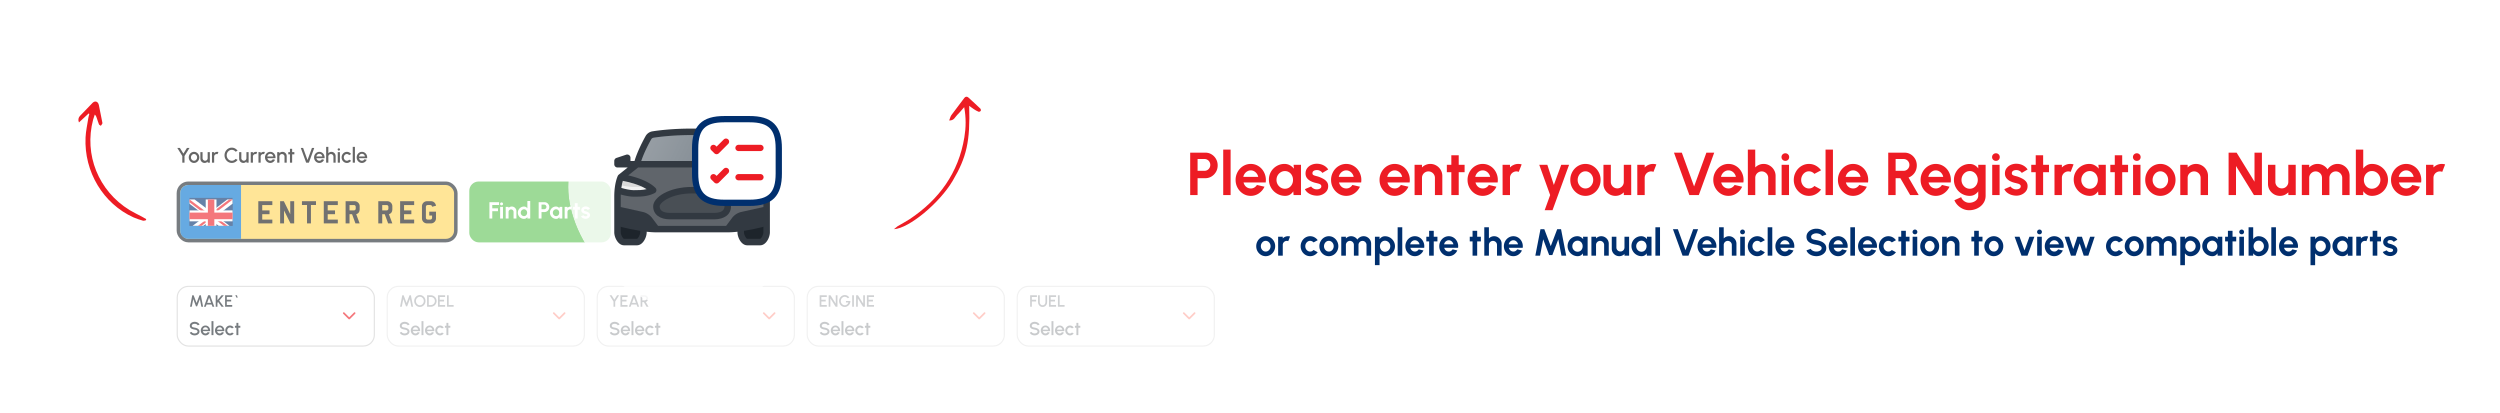 <svg xmlns="http://www.w3.org/2000/svg" width="1320" height="218" fill="none" xmlns:v="https://vecta.io/nano"><style><![CDATA[.B{fill:#fff}.C{fill:#ed1c24}.D{stroke:#d0d0d0}.E{stroke-width:.618}.F{fill:#d9d9d9}.G{fill:#60656b}.H{fill:#494f55}.I{stroke-width:3.312}.J{stroke-linejoin:round}.K{fill:#ff5845}.L{stroke:#ed1c24}.M{stroke-linecap:round}.N{color-interpolation-filters:sRGB}.O{flood-opacity:0}.P{fill:#1d242b}.Q{fill:#002f6e}.R{shape-rendering:crispEdges}]]></style><rect width="1320" height="218" rx="8" class="B"/><g opacity=".6" filter="url(#F)"><rect x="84" y="141" width="563.047" height="44.5" rx="6.181" class="B R"/><rect x="91.726" y="147.49" width="104.08" height="31.521" rx="5.872" class="D E"/><path d="M98.482 158.25l1.172-6.057h.727l1.553 4.08 1.544-4.08h.727l1.177 6.057h-.917l-.783-4.054-1.45 3.825h-.605l-1.445-3.825-.784 4.054h-.917zm9.55-6.057h1.051l2.202 6.057h-.952l-.419-1.151h-2.713l-.415 1.151h-.956l2.202-6.057zm-.498 4.006h2.047l-1.026-2.812-1.021 2.812zm8.75 2.051h-1.168l-1.804-2.496-.368.445v2.051h-.899v-6.057h.899v2.609l2.181-2.609h1.177l-2.397 2.86 2.379 3.197zm.712 0v-6.057h3.76v.9h-2.86v1.462h2.302v.9h-2.302v1.895h2.86v.9h-3.76zm5.382-6.048h.899l.347 1.246h-.598l-.648-1.246z" class="P"/><path d="M100.921 173.379a3.39 3.39 0 0 1-1.093-.178c-.349-.119-.654-.289-.915-.51s-.447-.489-.559-.796l.964-.361c.056.159.163.3.321.426.162.121.353.217.574.286s.459.104.707.104a2.13 2.13 0 0 0 .741-.128 1.44 1.44 0 0 0 .564-.356.75.75 0 0 0 .217-.534c0-.211-.075-.384-.227-.52a1.6 1.6 0 0 0-.574-.321c-.23-.079-.471-.138-.721-.178-.485-.079-.92-.194-1.306-.346a2.19 2.19 0 0 1-.91-.638c-.221-.274-.331-.63-.331-1.068 0-.412.117-.771.351-1.078a2.34 2.34 0 0 1 .934-.712 3.1 3.1 0 0 1 1.261-.257 3.29 3.29 0 0 1 1.077.178c.35.115.656.285.92.509s.458.49.574.806l-.974.351c-.056-.161-.164-.301-.322-.42a1.81 1.81 0 0 0-.573-.287c-.221-.069-.455-.104-.702-.104a1.98 1.98 0 0 0-.742.129 1.48 1.48 0 0 0-.559.356.74.74 0 0 0-.218.529c0 .247.068.435.203.564s.317.224.544.287l.772.163c.454.072.875.193 1.26.361s.701.392.935.672.356.618.356 1.024-.119.768-.356 1.077-.546.546-.935.717a3.12 3.12 0 0 1-1.26.253zm5.705 0a2.31 2.31 0 0 1-1.246-.351c-.373-.235-.671-.548-.895-.94s-.331-.832-.331-1.31c0-.363.064-.701.193-1.014a2.62 2.62 0 0 1 .529-.83 2.47 2.47 0 0 1 .791-.564 2.31 2.31 0 0 1 .959-.203 2.3 2.3 0 0 1 1.043.237 2.37 2.37 0 0 1 .811.648c.224.274.389.59.494.95s.137.735.094 1.137h-3.812a1.68 1.68 0 0 0 .248.618c.125.181.283.324.474.43s.411.16.648.163a1.28 1.28 0 0 0 .682-.188c.208-.125.378-.298.51-.519l1.043.242a2.6 2.6 0 0 1-.895 1.078c-.399.277-.846.416-1.34.416zm-1.404-3.026h2.808a1.44 1.44 0 0 0-.252-.643c-.132-.195-.298-.348-.499-.46a1.28 1.28 0 0 0-.653-.173 1.32 1.32 0 0 0-.653.168c-.198.112-.362.265-.494.46s-.214.407-.257.648zm4.598 2.897v-7.417h1.028v7.417h-1.028zm4.319.129a2.31 2.31 0 0 1-1.246-.351c-.372-.235-.671-.548-.895-.94s-.331-.832-.331-1.31c0-.363.064-.701.193-1.014a2.64 2.64 0 0 1 .529-.83 2.47 2.47 0 0 1 .791-.564 2.31 2.31 0 0 1 .959-.203 2.3 2.3 0 0 1 1.043.237 2.37 2.37 0 0 1 .811.648c.224.274.389.59.495.95s.137.735.094 1.137h-3.812a1.66 1.66 0 0 0 .247.618c.125.181.283.324.474.43s.411.16.648.163a1.28 1.28 0 0 0 .682-.188c.208-.125.378-.298.51-.519l1.043.242a2.6 2.6 0 0 1-.895 1.078c-.399.277-.845.416-1.34.416zm-1.404-3.026h2.808a1.44 1.44 0 0 0-.252-.643c-.132-.195-.298-.348-.499-.46a1.28 1.28 0 0 0-.653-.173c-.234 0-.451.056-.653.168s-.362.265-.494.46-.214.407-.257.648zm7.885 1.493l.919.499a2.51 2.51 0 0 1-.855.752c-.343.188-.715.282-1.118.282-.454 0-.87-.117-1.246-.351s-.67-.548-.895-.94c-.22-.395-.331-.832-.331-1.31 0-.363.064-.701.193-1.014s.305-.593.529-.83a2.48 2.48 0 0 1 .791-.564 2.31 2.31 0 0 1 .959-.203c.403 0 .775.094 1.118.282a2.49 2.49 0 0 1 .855.756l-.919.5a1.4 1.4 0 0 0-.485-.376c-.185-.089-.374-.133-.569-.133-.27 0-.515.074-.736.222a1.56 1.56 0 0 0-.519.579c-.126.237-.188.497-.188.781a1.64 1.64 0 0 0 .192.781 1.59 1.59 0 0 0 .52.574 1.3 1.3 0 0 0 .731.217c.205 0 .399-.046.584-.138a1.5 1.5 0 0 0 .47-.366zm4.422-2.512h-1.038l-.005 3.916h-1.028l.005-3.916h-.786v-1.028h.786l-.005-1.553h1.028l.005 1.553h1.038v1.028z" class="P"/><mask id="A" maskUnits="userSpaceOnUse" x="175" y="155" width="15" height="16" mask-type="alpha"><path d="M175.101 155.833h14.833v14.833h-14.833z" class="F"/></mask><g mask="url(#A)" class="C"><path d="M182.518 164.895a.61.61 0 0 1-.208-.035.52.52 0 0 1-.183-.123l-2.778-2.778c-.086-.085-.129-.193-.131-.322a.44.44 0 0 1 .131-.329c.09-.089.198-.134.326-.134s.236.045.325.134l2.518 2.518 2.517-2.518a.45.45 0 0 1 .323-.131c.129-.002.239.042.328.131s.135.198.135.326a.44.44 0 0 1-.135.325l-2.777 2.778a.52.52 0 0 1-.183.123c-.064.023-.134.035-.208.035z"/></g><g opacity=".5"><rect x="202.604" y="147.49" width="104.08" height="31.521" rx="5.872" class="D E"/><path d="M209.372 158.25l1.173-6.057h.727l1.553 4.08 1.544-4.08h.727l1.177 6.057h-.917l-.783-4.054-1.45 3.825h-.605l-1.445-3.825-.783 4.054h-.918zm10.46.112a2.78 2.78 0 0 1-1.155-.242c-.361-.164-.678-.391-.952-.679s-.489-.622-.645-.999-.233-.788-.233-1.22.078-.838.233-1.216.371-.715.645-1.004.591-.513.952-.675.745-.246 1.155-.246.799.082 1.159.246.678.387.952.675a3.13 3.13 0 0 1 .64 1.004c.156.378.234.783.234 1.216a3.19 3.19 0 0 1-.234 1.22 3.14 3.14 0 0 1-.64.999c-.274.288-.591.515-.952.679s-.747.242-1.159.242zm0-.899a1.88 1.88 0 0 0 .809-.178 2.16 2.16 0 0 0 .662-.484c.193-.208.343-.446.45-.714a2.3 2.3 0 0 0 .164-.865 2.3 2.3 0 0 0-.164-.866 2.22 2.22 0 0 0-.45-.714c-.191-.207-.411-.369-.662-.484a1.88 1.88 0 0 0-.809-.178c-.289 0-.558.06-.809.178a2.15 2.15 0 0 0-.666.489 2.28 2.28 0 0 0-.45.714 2.3 2.3 0 0 0-.16.861c0 .308.053.598.16.869a2.36 2.36 0 0 0 .45.714 2.2 2.2 0 0 0 .666.485c.251.115.52.173.809.173zm3.804.787v-6.057h2.003c.418 0 .811.079 1.177.238a3.01 3.01 0 0 1 .965.653 3.03 3.03 0 0 1 .649.965 2.91 2.91 0 0 1 .238 1.173c0 .418-.08.81-.238 1.176a3.09 3.09 0 0 1-.649.965c-.277.277-.599.495-.965.653s-.759.234-1.177.234h-2.003zm.9-.9h1.103c.294 0 .568-.055.822-.164s.483-.263.679-.459a2.09 2.09 0 0 0 .463-.679c.11-.257.165-.532.165-.826s-.055-.57-.165-.827a2.1 2.1 0 0 0-.463-.679c-.196-.196-.422-.349-.679-.459s-.528-.164-.822-.164h-1.103v4.257zm4.871.9v-6.057h3.76v.9h-2.86v1.462h2.302v.9h-2.302v1.895h2.86v.9h-3.76zm4.749 0v-6.057h.9v5.157h2.609v.9h-3.509z" class="G"/><path d="M211.799 173.379c-.379 0-.743-.06-1.092-.178s-.655-.289-.915-.51a1.9 1.9 0 0 1-.559-.796l.964-.361c.056.159.164.3.322.426.161.121.352.217.573.286s.46.104.707.104a2.13 2.13 0 0 0 .742-.128 1.44 1.44 0 0 0 .564-.356.75.75 0 0 0 .217-.534.67.67 0 0 0-.227-.52c-.149-.135-.34-.242-.574-.321a4.33 4.33 0 0 0-.722-.178c-.484-.079-.919-.194-1.305-.346s-.686-.364-.91-.638-.331-.63-.331-1.068c0-.412.117-.771.351-1.078s.549-.544.935-.712.809-.257 1.26-.257a3.29 3.29 0 0 1 1.078.178c.35.115.656.285.92.509s.458.49.573.806l-.974.351c-.056-.161-.163-.301-.321-.42s-.349-.217-.574-.287-.454-.104-.702-.104c-.263-.003-.511.04-.741.129s-.414.204-.559.356-.218.328-.218.529c0 .247.068.435.203.564a1.27 1.27 0 0 0 .544.287l.771.163a5.16 5.16 0 0 1 1.261.361c.389.168.701.392.935.672s.356.618.356 1.024-.119.768-.356 1.077-.546.546-.935.717a3.12 3.12 0 0 1-1.261.253zm5.706 0c-.455 0-.871-.117-1.246-.351s-.671-.548-.895-.94-.332-.832-.332-1.31c0-.363.065-.701.193-1.014s.305-.593.529-.83a2.48 2.48 0 0 1 .791-.564c.3-.135.62-.203.96-.203a2.3 2.3 0 0 1 1.043.237 2.38 2.38 0 0 1 .811.648c.224.274.389.59.494.95s.137.735.094 1.137h-3.812c.043.227.125.433.247.618a1.4 1.4 0 0 0 .475.43c.194.105.41.16.648.163a1.28 1.28 0 0 0 .682-.188c.208-.125.377-.298.509-.519l1.044.242a2.61 2.61 0 0 1-.895 1.078c-.399.277-.846.416-1.34.416zm-1.405-3.026h2.809a1.44 1.44 0 0 0-.252-.643c-.132-.195-.299-.348-.5-.46a1.27 1.27 0 0 0-.652-.173 1.32 1.32 0 0 0-.653.168c-.198.112-.363.265-.494.46s-.215.407-.258.648zm4.598 2.897v-7.417h1.029v7.417h-1.029zm4.32.129a2.31 2.31 0 0 1-1.246-.351c-.373-.235-.671-.548-.895-.94s-.331-.832-.331-1.31c0-.363.064-.701.193-1.014a2.62 2.62 0 0 1 .529-.83 2.47 2.47 0 0 1 .791-.564 2.31 2.31 0 0 1 .959-.203 2.3 2.3 0 0 1 1.043.237 2.37 2.37 0 0 1 .811.648c.224.274.389.59.494.95s.137.735.094 1.137h-3.812a1.68 1.68 0 0 0 .248.618c.125.181.283.324.474.43s.411.16.648.163a1.28 1.28 0 0 0 .682-.188c.208-.125.378-.298.509-.519l1.044.242a2.6 2.6 0 0 1-.895 1.078c-.399.277-.846.416-1.34.416zm-1.404-3.026h2.808a1.44 1.44 0 0 0-.252-.643c-.132-.195-.298-.348-.499-.46a1.28 1.28 0 0 0-.653-.173 1.32 1.32 0 0 0-.653.168c-.198.112-.362.265-.494.46s-.214.407-.257.648zm7.884 1.493l.92.499a2.51 2.51 0 0 1-.855.752 2.29 2.29 0 0 1-1.118.282 2.31 2.31 0 0 1-1.246-.351c-.372-.235-.671-.548-.895-.94s-.331-.832-.331-1.31c0-.363.064-.701.193-1.014a2.64 2.64 0 0 1 .529-.83 2.47 2.47 0 0 1 .791-.564 2.31 2.31 0 0 1 .959-.203 2.29 2.29 0 0 1 1.118.282 2.49 2.49 0 0 1 .855.756l-.92.5a1.4 1.4 0 0 0-.484-.376c-.185-.089-.374-.133-.569-.133-.27 0-.516.074-.737.222a1.58 1.58 0 0 0-.519.579c-.125.237-.188.497-.188.781a1.64 1.64 0 0 0 .193.781c.129.237.302.429.519.574s.465.217.732.217c.205 0 .399-.046.584-.138s.341-.215.469-.366zm4.423-2.512h-1.038l-.005 3.916h-1.028l.005-3.916h-.787v-1.028h.787l-.005-1.553h1.028l.005 1.553h1.038v1.028z" class="H"/><mask id="B" maskUnits="userSpaceOnUse" x="285" y="155" width="16" height="16" mask-type="alpha"><path d="M285.98 155.833h14.833v14.833H285.98z" class="F"/></mask><g mask="url(#B)" class="K"><path d="M293.396 164.895a.62.62 0 0 1-.208-.035.52.52 0 0 1-.183-.123l-2.777-2.778c-.086-.085-.13-.193-.132-.322s.042-.239.132-.329.198-.134.325-.134.236.045.326.134l2.517 2.518 2.518-2.518c.085-.085.193-.129.322-.131s.24.042.329.131a.44.44 0 0 1 .134.326.44.44 0 0 1-.134.325l-2.778 2.778a.5.5 0 0 1-.183.123.61.61 0 0 1-.208.035z"/></g></g><g opacity=".5"><rect x="313.483" y="147.49" width="104.08" height="31.521" rx="5.872" class="D E"/><path d="M323.977 152.193h1.06l-2.068 3.323v2.734h-.9v-2.734l-2.064-3.323h1.06l1.454 2.341 1.458-2.341zm1.755 6.057v-6.057h3.76v.9h-2.86v1.462h2.302v.9h-2.302v1.895h2.86v.9h-3.76zm6.634-6.057h1.052l2.202 6.057h-.952l-.42-1.151h-2.712l-.416 1.151h-.956l2.202-6.057zm-.497 4.006h2.046l-1.025-2.812-1.021 2.812zm4.51 2.051v-6.057h2.228a1.66 1.66 0 0 1 .887.242c.263.162.47.38.623.654s.234.574.234.908c0 .283-.054.541-.16.775s-.251.432-.442.597a1.7 1.7 0 0 1-.644.354l1.462 2.527h-1.043l-1.419-2.444h-.826v2.444h-.9zm.9-3.344h1.233c.173 0 .33-.044.472-.13a.96.96 0 0 0 .341-.346c.084-.144.126-.307.126-.489s-.042-.345-.126-.489-.197-.262-.341-.346-.299-.13-.472-.13h-1.233v1.93z" class="G"/><path d="M322.678 173.379c-.379 0-.743-.06-1.093-.178a2.78 2.78 0 0 1-.914-.51 1.89 1.89 0 0 1-.559-.796l.964-.361c.056.159.163.3.322.426.161.121.352.217.573.286s.46.104.707.104a2.13 2.13 0 0 0 .742-.128 1.43 1.43 0 0 0 .563-.356.75.75 0 0 0 .218-.534.67.67 0 0 0-.227-.52c-.149-.135-.34-.242-.574-.321a4.33 4.33 0 0 0-.722-.178 6.34 6.34 0 0 1-1.305-.346c-.383-.152-.686-.364-.91-.638s-.331-.63-.331-1.068c0-.412.117-.771.351-1.078a2.34 2.34 0 0 1 .934-.712 3.1 3.1 0 0 1 1.261-.257 3.29 3.29 0 0 1 1.078.178c.349.115.656.285.92.509s.458.49.573.806l-.974.351c-.056-.161-.163-.301-.321-.42s-.35-.217-.574-.287-.455-.104-.702-.104a1.98 1.98 0 0 0-.742.129 1.48 1.48 0 0 0-.558.356c-.145.152-.218.328-.218.529 0 .247.068.435.203.564s.316.224.544.287l.771.163a5.17 5.17 0 0 1 1.261.361c.389.168.7.392.934.672s.356.618.356 1.024-.118.768-.356 1.077-.545.546-.934.717-.806.253-1.261.253zm5.705 0c-.454 0-.87-.117-1.246-.351s-.67-.548-.894-.94-.332-.832-.332-1.31c0-.363.065-.701.193-1.014s.305-.593.529-.83a2.48 2.48 0 0 1 .791-.564 2.31 2.31 0 0 1 .959-.203c.38 0 .727.079 1.044.237a2.39 2.39 0 0 1 .811.648c.224.274.389.59.494.95s.137.735.094 1.137h-3.812c.043.227.125.433.247.618a1.39 1.39 0 0 0 .475.43c.194.105.41.16.647.163.251 0 .478-.063.683-.188a1.48 1.48 0 0 0 .509-.519l1.043.242c-.197.439-.496.798-.895 1.078a2.29 2.29 0 0 1-1.34.416zm-1.404-3.026h2.809a1.44 1.44 0 0 0-.252-.643c-.132-.195-.299-.348-.5-.46s-.415-.173-.653-.173-.451.056-.652.168a1.46 1.46 0 0 0-.495.46 1.68 1.68 0 0 0-.257.648zm4.598 2.897v-7.417h1.029v7.417h-1.029zm4.32.129c-.455 0-.871-.117-1.246-.351s-.671-.548-.895-.94-.332-.832-.332-1.31c0-.363.065-.701.193-1.014s.305-.593.529-.83a2.48 2.48 0 0 1 .791-.564c.3-.135.62-.203.96-.203a2.3 2.3 0 0 1 1.043.237 2.38 2.38 0 0 1 .811.648c.224.274.389.59.494.95s.137.735.094 1.137h-3.812c.043.227.125.433.247.618a1.4 1.4 0 0 0 .475.43c.194.105.41.16.648.163a1.28 1.28 0 0 0 .682-.188c.208-.125.377-.298.509-.519l1.044.242a2.61 2.61 0 0 1-.895 1.078c-.399.277-.846.416-1.34.416zm-1.405-3.026h2.809a1.44 1.44 0 0 0-.252-.643c-.132-.195-.299-.348-.5-.46a1.27 1.27 0 0 0-.652-.173 1.32 1.32 0 0 0-.653.168c-.198.112-.363.265-.494.46s-.215.407-.258.648zm7.885 1.493l.92.499c-.224.313-.509.564-.856.752-.342.188-.715.282-1.117.282a2.31 2.31 0 0 1-1.246-.351c-.373-.235-.671-.548-.895-.94s-.331-.832-.331-1.31c0-.363.064-.701.193-1.014a2.62 2.62 0 0 1 .529-.83 2.47 2.47 0 0 1 .791-.564 2.31 2.31 0 0 1 .959-.203c.402 0 .775.094 1.117.282.347.188.632.44.856.756l-.92.5a1.4 1.4 0 0 0-.484-.376 1.3 1.3 0 0 0-.569-.133c-.27 0-.516.074-.737.222a1.58 1.58 0 0 0-.519.579c-.125.237-.188.497-.188.781a1.63 1.63 0 0 0 .193.781c.129.237.302.429.519.574s.465.217.732.217a1.29 1.29 0 0 0 .583-.138 1.48 1.48 0 0 0 .47-.366zm4.423-2.512h-1.038l-.005 3.916h-1.029l.005-3.916h-.786v-1.028h.786l-.005-1.553h1.029l.005 1.553h1.038v1.028z" class="H"/><mask id="C" maskUnits="userSpaceOnUse" x="396" y="155" width="16" height="16" mask-type="alpha"><path d="M396.859 155.833h14.833v14.833h-14.833z" class="F"/></mask><g mask="url(#C)" class="K"><path d="M404.275 164.895c-.074 0-.144-.012-.208-.035a.52.52 0 0 1-.183-.123l-2.777-2.778c-.086-.085-.13-.193-.132-.322s.042-.239.132-.329.198-.134.325-.134.236.045.326.134l2.517 2.518 2.518-2.518c.085-.085.193-.129.322-.131a.44.44 0 0 1 .329.131c.089.09.134.198.134.326s-.045.236-.134.325l-2.778 2.778a.52.52 0 0 1-.183.123.61.61 0 0 1-.208.035z"/></g></g><g opacity=".5"><rect x="424.362" y="147.49" width="104.08" height="31.521" rx="5.872" class="D E"/><path d="M430.927 158.25v-6.057h3.76v.9h-2.86v1.462h2.302v.9h-2.302v1.895h2.86v.9h-3.76zm4.749 0v-6.057h.974l2.781 4.43v-4.43h.9v6.057h-.973l-2.782-4.43v4.43h-.9zm8.503.112a2.86 2.86 0 0 1-1.177-.242c-.36-.164-.676-.391-.947-.679s-.479-.627-.632-1.008-.225-.786-.225-1.216a3.16 3.16 0 0 1 .243-1.25 3.08 3.08 0 0 1 .662-.991c.279-.283.598-.502.956-.657a2.82 2.82 0 0 1 1.133-.234c.447 0 .877.104 1.289.311s.772.52 1.078.935l-.805.437a2.08 2.08 0 0 0-.727-.589c-.274-.132-.555-.199-.843-.199a1.87 1.87 0 0 0-.796.174 2.08 2.08 0 0 0-.667.475 2.26 2.26 0 0 0-.458.714c-.11.271-.165.567-.165.887 0 .309.054.599.16.87s.26.509.45.714a2.19 2.19 0 0 0 .667.476 1.94 1.94 0 0 0 .813.173c.213 0 .418-.035.614-.104a2.01 2.01 0 0 0 .545-.294 2.13 2.13 0 0 0 .446-.463 2.33 2.33 0 0 0 .303-.597h-1.285v-.796h2.34c.006.432-.069.839-.225 1.22s-.366.716-.64 1.008a3.01 3.01 0 0 1-.947.679 2.77 2.77 0 0 1-1.16.246zm3.922-.112v-6.057h.9v6.057h-.9zm2.067 0v-6.057h.973l2.782 4.43v-4.43h.9v6.057h-.973l-2.782-4.43v4.43h-.9zm5.695 0v-6.057h3.76v.9h-2.86v1.462h2.302v.9h-2.302v1.895h2.86v.9h-3.76z" class="G"/><path d="M433.557 173.379c-.379 0-.743-.06-1.093-.178a2.78 2.78 0 0 1-.914-.51 1.89 1.89 0 0 1-.559-.796l.964-.361c.056.159.163.3.321.426.162.121.353.217.574.286s.46.104.707.104a2.13 2.13 0 0 0 .742-.128 1.43 1.43 0 0 0 .563-.356.75.75 0 0 0 .218-.534c0-.211-.076-.384-.228-.52s-.339-.242-.573-.321-.472-.138-.722-.178c-.485-.079-.92-.194-1.305-.346s-.686-.364-.91-.638-.331-.63-.331-1.068c0-.412.117-.771.351-1.078s.548-.544.934-.712.809-.257 1.261-.257c.372 0 .732.059 1.078.178a2.71 2.71 0 0 1 .919.509c.267.221.459.49.574.806l-.974.351c-.056-.161-.163-.301-.321-.42s-.35-.217-.574-.287-.455-.104-.702-.104a1.98 1.98 0 0 0-.742.129 1.48 1.48 0 0 0-.558.356c-.145.152-.218.328-.218.529 0 .247.068.435.203.564s.316.224.544.287l.771.163a5.17 5.17 0 0 1 1.261.361c.389.168.7.392.934.672s.356.618.356 1.024-.118.768-.356 1.077-.545.546-.934.717-.806.253-1.261.253zm5.705 0a2.31 2.31 0 0 1-1.246-.351c-.372-.235-.671-.548-.895-.94s-.331-.832-.331-1.31c0-.363.064-.701.193-1.014a2.64 2.64 0 0 1 .529-.83 2.47 2.47 0 0 1 .791-.564 2.31 2.31 0 0 1 .959-.203c.379 0 .727.079 1.044.237s.586.371.81.648a2.66 2.66 0 0 1 .495.95c.105.356.137.735.094 1.137h-3.812c.043.227.125.433.247.618a1.38 1.38 0 0 0 .475.43c.194.105.41.16.647.163.251 0 .478-.063.683-.188a1.48 1.48 0 0 0 .509-.519l1.043.242a2.6 2.6 0 0 1-.895 1.078c-.399.277-.845.416-1.34.416zm-1.404-3.026h2.808c-.032-.238-.117-.452-.252-.643s-.298-.348-.499-.46-.415-.173-.653-.173-.451.056-.652.168a1.46 1.46 0 0 0-.495.46 1.68 1.68 0 0 0-.257.648zm4.598 2.897v-7.417h1.029v7.417h-1.029zm4.319.129c-.454 0-.87-.117-1.246-.351s-.67-.548-.894-.94-.332-.832-.332-1.31c0-.363.065-.701.193-1.014s.305-.593.529-.83a2.48 2.48 0 0 1 .791-.564 2.31 2.31 0 0 1 .959-.203c.38 0 .727.079 1.044.237a2.38 2.38 0 0 1 .811.648c.224.274.389.59.494.95s.137.735.094 1.137h-3.812c.043.227.125.433.247.618a1.39 1.39 0 0 0 .475.43c.194.105.41.16.647.163.251 0 .478-.063.683-.188a1.48 1.48 0 0 0 .509-.519l1.043.242c-.197.439-.496.798-.895 1.078a2.29 2.29 0 0 1-1.34.416zm-1.404-3.026h2.809a1.44 1.44 0 0 0-.252-.643c-.132-.195-.299-.348-.5-.46s-.415-.173-.653-.173-.451.056-.652.168a1.46 1.46 0 0 0-.495.46 1.68 1.68 0 0 0-.257.648zm7.885 1.493l.92.499c-.225.313-.51.564-.856.752s-.715.282-1.117.282a2.31 2.31 0 0 1-1.246-.351c-.373-.235-.671-.548-.895-.94s-.331-.832-.331-1.31c0-.363.064-.701.192-1.014s.305-.593.529-.83.492-.429.792-.564a2.31 2.31 0 0 1 .959-.203c.402 0 .774.094 1.117.282s.631.44.856.756l-.92.5a1.4 1.4 0 0 0-.485-.376 1.29 1.29 0 0 0-.568-.133c-.271 0-.516.074-.737.222a1.56 1.56 0 0 0-.519.579c-.125.237-.188.497-.188.781a1.63 1.63 0 0 0 .193.781c.128.237.301.429.519.574s.465.217.732.217a1.29 1.29 0 0 0 .583-.138 1.49 1.49 0 0 0 .47-.366zm4.423-2.512h-1.038l-.005 3.916h-1.029l.005-3.916h-.786v-1.028h.786l-.005-1.553h1.029l.005 1.553h1.038v1.028z" class="H"/><mask id="D" maskUnits="userSpaceOnUse" x="507" y="155" width="16" height="16" mask-type="alpha"><path d="M507.737 155.833h14.833v14.833h-14.833z" class="F"/></mask><g mask="url(#D)" class="K"><path d="M515.154 164.895c-.074 0-.144-.012-.208-.035a.52.52 0 0 1-.183-.123l-2.778-2.778c-.085-.085-.129-.193-.131-.322a.44.44 0 0 1 .131-.329c.09-.089.198-.134.326-.134s.236.045.326.134l2.517 2.518 2.517-2.518c.086-.085.194-.129.323-.131a.44.44 0 0 1 .329.131c.089.09.134.198.134.326s-.045.236-.134.325l-2.778 2.778a.52.52 0 0 1-.183.123.61.61 0 0 1-.208.035z"/></g></g><g opacity=".5"><rect x="535.241" y="147.49" width="104.08" height="31.521" rx="5.872" class="D E"/><path d="M542.062 158.25v-6.057h3.569v.9h-2.669v1.462h2.254v.9h-2.254v2.795h-.9zm6.571.112c-.485 0-.907-.118-1.268-.354s-.636-.554-.835-.952-.294-.845-.294-1.333v-3.53h.9v3.53a2.17 2.17 0 0 0 .173.874c.118.263.289.473.511.632s.496.234.813.234c.326 0 .6-.078.822-.234s.389-.369.502-.632a2.17 2.17 0 0 0 .173-.874v-3.53h.9v3.53a3.07 3.07 0 0 1-.169 1.03 2.58 2.58 0 0 1-.484.839 2.21 2.21 0 0 1-.758.567c-.294.136-.623.203-.986.203zm3.358-.112v-6.057h3.759v.9h-2.859v1.462h2.301v.9h-2.301v1.895h2.859v.9h-3.759zm4.748 0v-6.057h.9v5.157h2.609v.9h-3.509z" class="G"/><path d="M544.436 173.379c-.379 0-.744-.06-1.093-.178s-.654-.289-.915-.51-.446-.489-.558-.796l.964-.361c.056.159.163.3.321.426.162.121.353.217.574.286s.46.104.707.104c.263 0 .511-.043.741-.128a1.44 1.44 0 0 0 .564-.356.75.75 0 0 0 .218-.534c0-.211-.076-.384-.228-.52s-.339-.242-.573-.321-.472-.138-.722-.178a6.35 6.35 0 0 1-1.306-.346c-.382-.152-.685-.364-.909-.638s-.332-.63-.332-1.068c0-.412.117-.771.351-1.078s.549-.544.935-.712.809-.257 1.261-.257c.372 0 .732.059 1.078.178a2.71 2.71 0 0 1 .919.509c.267.221.458.49.574.806l-.974.351c-.056-.161-.163-.301-.322-.42a1.81 1.81 0 0 0-.573-.287c-.221-.069-.455-.104-.702-.104a1.98 1.98 0 0 0-.742.129c-.227.086-.414.204-.559.356a.74.74 0 0 0-.217.529c0 .247.067.435.203.564s.316.224.543.287l.772.163a5.17 5.17 0 0 1 1.261.361c.389.168.7.392.934.672s.356.618.356 1.024-.119.768-.356 1.077-.545.546-.934.717-.806.253-1.261.253zm5.705 0a2.31 2.31 0 0 1-1.246-.351c-.372-.235-.671-.548-.895-.94s-.331-.832-.331-1.31c0-.363.064-.701.193-1.014a2.64 2.64 0 0 1 .529-.83 2.47 2.47 0 0 1 .791-.564 2.31 2.31 0 0 1 .959-.203 2.3 2.3 0 0 1 1.043.237 2.37 2.37 0 0 1 .811.648c.224.274.389.59.495.95s.136.735.094 1.137h-3.813a1.68 1.68 0 0 0 .248.618c.125.181.283.324.474.43s.411.16.648.163a1.28 1.28 0 0 0 .682-.188c.208-.125.378-.298.51-.519l1.043.242a2.6 2.6 0 0 1-.895 1.078c-.399.277-.845.416-1.34.416zm-1.404-3.026h2.808a1.44 1.44 0 0 0-.252-.643c-.132-.195-.298-.348-.499-.46a1.28 1.28 0 0 0-.653-.173 1.32 1.32 0 0 0-.653.168c-.197.112-.362.265-.494.46s-.214.407-.257.648zm4.598 2.897v-7.417h1.028v7.417h-1.028zm4.319.129a2.31 2.31 0 0 1-1.246-.351c-.372-.235-.671-.548-.895-.94s-.331-.832-.331-1.31c0-.363.064-.701.193-1.014a2.64 2.64 0 0 1 .529-.83 2.47 2.47 0 0 1 .791-.564 2.31 2.31 0 0 1 .959-.203c.379 0 .727.079 1.044.237s.586.371.81.648a2.66 2.66 0 0 1 .495.95c.105.356.137.735.094 1.137h-3.812c.043.227.125.433.247.618a1.38 1.38 0 0 0 .475.43c.194.105.41.16.647.163.251 0 .478-.063.683-.188a1.48 1.48 0 0 0 .509-.519l1.043.242a2.6 2.6 0 0 1-.895 1.078c-.399.277-.845.416-1.34.416zm-1.404-3.026h2.808c-.032-.238-.117-.452-.252-.643s-.298-.348-.499-.46-.415-.173-.653-.173-.451.056-.652.168a1.46 1.46 0 0 0-.495.46 1.68 1.68 0 0 0-.257.648zm7.885 1.493l.919.499a2.51 2.51 0 0 1-.855.752c-.343.188-.715.282-1.117.282-.455 0-.871-.117-1.246-.351s-.671-.548-.895-.94-.332-.832-.332-1.31c0-.363.065-.701.193-1.014s.305-.593.529-.83a2.48 2.48 0 0 1 .791-.564c.3-.135.62-.203.96-.203.402 0 .774.094 1.117.282a2.49 2.49 0 0 1 .855.756l-.919.5a1.4 1.4 0 0 0-.485-.376 1.29 1.29 0 0 0-.568-.133c-.271 0-.516.074-.737.222a1.56 1.56 0 0 0-.519.579c-.126.237-.188.497-.188.781a1.63 1.63 0 0 0 .193.781c.128.237.301.429.519.574s.465.217.732.217a1.29 1.29 0 0 0 .583-.138 1.49 1.49 0 0 0 .47-.366zm4.423-2.512h-1.039l-.005 3.916h-1.028l.005-3.916h-.786v-1.028h.786l-.005-1.553h1.028l.005 1.553h1.039v1.028z" class="H"/><mask id="E" maskUnits="userSpaceOnUse" x="618" y="155" width="16" height="16" mask-type="alpha"><path d="M618.616 155.833h14.833v14.833h-14.833z" class="F"/></mask><g mask="url(#E)" class="K"><path d="M626.033 164.895a.61.61 0 0 1-.208-.035.52.52 0 0 1-.183-.123l-2.778-2.778c-.085-.085-.129-.193-.131-.322a.44.44 0 0 1 .131-.329c.09-.089.198-.134.326-.134s.236.045.325.134l2.518 2.518 2.517-2.518a.45.45 0 0 1 .323-.131.44.44 0 0 1 .329.131c.089.09.134.198.134.326s-.045.236-.134.325l-2.778 2.778a.52.52 0 0 1-.183.123c-.064.023-.134.035-.208.035z"/></g></g></g><g opacity=".6" filter="url(#G)"><rect x="84" y="64" width="244.124" height="66.444" rx="6.181" class="B R"/><path d="M96.857 74.393h1.363l-2.659 4.272v3.516h-1.157v-3.516l-2.653-4.272h1.363l1.869 3.009 1.874-3.009zm3.737 7.932a2.6 2.6 0 0 1-1.402-.395 2.96 2.96 0 0 1-1.007-1.057c-.248-.445-.373-.936-.373-1.474 0-.408.072-.788.217-1.14a2.98 2.98 0 0 1 .595-.934 2.79 2.79 0 0 1 .89-.634 2.6 2.6 0 0 1 1.079-.228 2.57 2.57 0 0 1 1.396.395 2.89 2.89 0 0 1 1.007 1.062 2.95 2.95 0 0 1 .378 1.48c0 .404-.072.782-.217 1.135a3 3 0 0 1-.601.934 2.77 2.77 0 0 1-.884.629 2.57 2.57 0 0 1-1.079.228zm0-1.157a1.46 1.46 0 0 0 .829-.245 1.74 1.74 0 0 0 .578-.645 1.83 1.83 0 0 0 .217-.879c0-.323-.074-.619-.222-.89s-.34-.486-.584-.645-.518-.245-.818-.245-.581.082-.829.245a1.77 1.77 0 0 0-.584.651c-.141.271-.211.566-.211.884 0 .33.074.629.222.896a1.78 1.78 0 0 0 .59.64 1.5 1.5 0 0 0 .812.234zm3.349-1.074v-3.477h1.157v3.193c0 .248.061.475.183.679s.286.367.49.49.428.178.673.178.473-.059.673-.178.365-.286.484-.49.183-.43.183-.679v-3.193h1.157l.006 5.563h-1.157l-.006-.601c-.189.23-.424.412-.706.545a2.09 2.09 0 0 1-.907.2c-.411 0-.786-.1-1.123-.3s-.607-.469-.807-.806-.3-.712-.3-1.124zm6.121 2.086v-5.562h1.157v.59c.193-.23.431-.412.712-.545s.586-.2.913-.2c.207 0 .413.028.617.084l-.462 1.168c-.144-.056-.289-.083-.433-.083-.245 0-.47.061-.674.183s-.367.28-.489.484-.184.43-.184.679v3.204h-1.157zm10.46.145c-.526 0-1.021-.104-1.485-.311a3.97 3.97 0 0 1-1.224-.868c-.348-.371-.623-.801-.823-1.29a4.18 4.18 0 0 1-.295-1.569 4.18 4.18 0 0 1 .295-1.569c.2-.489.475-.918.823-1.285a3.85 3.85 0 0 1 1.224-.868 3.54 3.54 0 0 1 1.485-.317c.631 0 1.211.146 1.741.439s.97.682 1.319 1.168l-1.029.551c-.242-.304-.54-.547-.896-.729a2.46 2.46 0 0 0-1.135-.272 2.41 2.41 0 0 0-1.04.228c-.323.152-.606.36-.851.623a2.88 2.88 0 0 0-.573.918c-.137.349-.206.719-.206 1.112a3.03 3.03 0 0 0 .206 1.118 2.96 2.96 0 0 0 .573.918c.248.263.534.471.857.623s.667.222 1.034.222c.408 0 .788-.091 1.141-.273s.652-.43.89-.734l1.029.562c-.349.486-.788.875-1.319 1.168s-1.11.434-1.741.434zm3.887-2.231v-3.477h1.157v3.193c0 .248.061.475.183.679s.286.367.49.49.428.178.673.178.473-.059.673-.178.365-.286.484-.49.184-.43.184-.679v-3.193h1.157l.005 5.563h-1.157l-.005-.601a2.03 2.03 0 0 1-.707.545 2.09 2.09 0 0 1-.907.2c-.411 0-.786-.1-1.123-.3s-.607-.469-.807-.806-.3-.712-.3-1.124zm6.122 2.086v-5.562h1.157v.59c.192-.23.43-.412.712-.545a2.1 2.1 0 0 1 .912-.2 2.33 2.33 0 0 1 .617.084l-.461 1.168c-.145-.056-.29-.083-.434-.083-.245 0-.469.061-.673.183s-.367.28-.49.484-.183.43-.183.679v3.204h-1.157zm4.085 0v-5.562h1.157v.59c.192-.23.43-.412.712-.545s.585-.2.912-.2c.207 0 .413.028.617.084l-.461 1.168c-.145-.056-.29-.083-.434-.083-.245 0-.469.061-.673.183a1.36 1.36 0 0 0-.49.484c-.122.204-.183.43-.183.679v3.204h-1.157zm6.228.145a2.6 2.6 0 0 1-1.402-.395 2.96 2.96 0 0 1-1.007-1.057c-.248-.445-.372-.936-.372-1.474 0-.408.072-.788.216-1.14a2.99 2.99 0 0 1 .596-.934c.256-.271.552-.482.89-.634s.697-.228 1.079-.228c.426 0 .817.089 1.173.267s.661.417.913.729.437.664.556 1.068.154.827.106 1.279h-4.289c.048.256.141.488.278.695s.319.365.534.484a1.55 1.55 0 0 0 .729.184c.282 0 .538-.07.767-.211s.425-.336.573-.584l1.174.272c-.222.493-.558.897-1.007 1.213a2.58 2.58 0 0 1-1.507.467zm-1.58-3.404h3.16a1.63 1.63 0 0 0-.846-1.24 1.43 1.43 0 0 0-.734-.195c-.263 0-.508.063-.734.189a1.65 1.65 0 0 0-.557.517c-.144.215-.241.458-.289.729zm10.255-.228v3.488h-1.157v-3.204c0-.248-.061-.475-.183-.679a1.32 1.32 0 0 0-.484-.484 1.28 1.28 0 0 0-.679-.183c-.245 0-.469.061-.673.183s-.367.28-.49.484-.183.43-.183.679v3.204h-1.157v-5.562h1.157v.59c.193-.23.43-.412.712-.545s.586-.2.912-.2c.412 0 .786.1 1.124.3s.604.469.801.807.3.712.3 1.124zm4.047-.918H152.4l-.005 4.406h-1.157l.005-4.406h-.884v-1.157h.884l-.005-1.747h1.157l.005 1.747h1.168v1.157zm6.216 4.406l-2.825-7.788h1.223l2.326 6.414 2.336-6.414h1.224l-2.826 7.788h-1.458zm6.973.145a2.6 2.6 0 0 1-1.402-.395 2.97 2.97 0 0 1-1.007-1.057c-.248-.445-.372-.936-.372-1.474 0-.408.072-.788.217-1.14a2.97 2.97 0 0 1 .595-.934c.256-.271.552-.482.89-.634s.697-.228 1.079-.228a2.59 2.59 0 0 1 1.174.267 2.67 2.67 0 0 1 .912.729c.252.308.437.664.556 1.068s.154.827.106 1.279h-4.289c.048.256.141.488.278.695s.319.365.534.484a1.55 1.55 0 0 0 .729.184 1.44 1.44 0 0 0 .768-.211c.233-.141.424-.336.573-.584l1.173.272c-.222.493-.558.897-1.007 1.213a2.58 2.58 0 0 1-1.507.467zm-1.58-3.404h3.16a1.62 1.62 0 0 0-.284-.723 1.63 1.63 0 0 0-.562-.517 1.43 1.43 0 0 0-.734-.195c-.263 0-.508.063-.734.189a1.65 1.65 0 0 0-.557.517c-.144.215-.241.458-.289.729zm10.179-.228v3.488h-1.157v-3.204c0-.248-.061-.475-.183-.679a1.32 1.32 0 0 0-.484-.484 1.28 1.28 0 0 0-.679-.183c-.245 0-.469.061-.673.183s-.367.28-.489.484-.184.43-.184.679v3.204h-1.157v-8.344h1.157v3.371c.193-.23.43-.412.712-.545s.586-.2.912-.2c.412 0 .786.1 1.124.3s.604.469.801.807.3.712.3 1.124zm1.111-2.075h1.157v5.563h-1.157v-5.562zm.589-.807c-.178 0-.326-.058-.445-.172s-.178-.26-.178-.434a.57.57 0 0 1 .178-.428c.119-.119.265-.178.44-.178a.59.59 0 0 1 .433.178.57.57 0 0 1 .178.428c0 .174-.059.319-.178.434a.58.58 0 0 1-.428.172zm5.433 4.789l1.035.562c-.253.352-.573.634-.963.846a2.57 2.57 0 0 1-1.257.317 2.6 2.6 0 0 1-1.402-.395c-.419-.263-.754-.616-1.006-1.057s-.373-.936-.373-1.474c0-.408.072-.788.217-1.14a2.97 2.97 0 0 1 .595-.934c.256-.271.553-.482.89-.634s.697-.228 1.079-.228a2.57 2.57 0 0 1 1.257.317c.39.211.71.495.963.851l-1.035.562a1.57 1.57 0 0 0-.545-.423 1.46 1.46 0 0 0-.64-.15c-.304 0-.58.084-.829.25a1.78 1.78 0 0 0-.584.651c-.141.267-.211.56-.211.879a1.83 1.83 0 0 0 .217.879c.144.267.339.482.584.645s.523.245.823.245a1.45 1.45 0 0 0 .657-.156 1.66 1.66 0 0 0 .528-.412zm1.898 1.58v-8.344h1.157v8.344h-1.157zm4.859.145a2.6 2.6 0 0 1-1.402-.395 2.97 2.97 0 0 1-1.007-1.057c-.248-.445-.372-.936-.372-1.474 0-.408.072-.788.217-1.14a2.97 2.97 0 0 1 .595-.934c.256-.271.552-.482.89-.634s.697-.228 1.079-.228a2.59 2.59 0 0 1 1.174.267 2.67 2.67 0 0 1 .912.729c.252.308.437.664.556 1.068s.154.827.106 1.279h-4.289c.048.256.141.488.278.695s.319.365.534.484a1.55 1.55 0 0 0 .729.184 1.44 1.44 0 0 0 .768-.211c.233-.141.424-.336.572-.584l1.174.272c-.222.493-.558.897-1.007 1.213a2.58 2.58 0 0 1-1.507.467zm-1.58-3.404h3.16a1.62 1.62 0 0 0-.284-.723 1.63 1.63 0 0 0-.562-.517 1.43 1.43 0 0 0-.734-.195c-.263 0-.508.063-.734.189a1.65 1.65 0 0 0-.557.517c-.144.215-.241.458-.289.729z" fill="#000"/><rect x="92.344" y="93.052" width="146.479" height="30.285" rx="5.253" fill="#ffd451"/><rect x="92.344" y="93.052" width="146.479" height="30.285" rx="5.253" stroke="#1d242b" stroke-width="1.854"/><path d="M93.271 98.305c0-2.389 1.937-4.326 4.326-4.326h27.813v28.431H97.597c-2.389 0-4.326-1.937-4.326-4.326V98.305z" fill="#0072cf"/><g clip-path="url(#K)"><path transform="translate(98.215 100.777)" d="M0 0h22.713v14.742H0z" class="Q"/><path d="M98.216 101.603h22.713v17.305H98.216v-17.305z" class="Q"/><path d="M100.877 101.603l8.66 6.525 8.624-6.525h2.768v2.235l-8.518 6.453 8.518 6.418v2.199h-2.839l-8.518-6.453-8.482 6.453h-2.874v-2.163l8.482-6.418-8.482-6.417v-2.307h2.661z" class="B"/><path d="M113.263 111.733l7.666 5.733v1.442l-9.618-7.175h1.952zm-6.53.722l.213 1.261-6.814 5.192h-1.916l8.517-6.453zm14.196-10.852v.108l-8.837 6.778.071-1.587 6.991-5.299h1.775zm-22.713 0l8.482 6.345h-2.13l-6.352-4.831v-1.514z" class="C"/><path d="M106.768 101.603v17.305h5.679v-17.305h-5.679zm-8.552 5.768v5.769h22.713v-5.769H98.216z" class="B"/><path d="M98.216 108.561v3.461h22.713v-3.461H98.216zm9.688-6.958v17.305h3.407v-17.305h-3.407z" class="C"/></g><path d="M141.944 112.233v2.017h-7.416v-11.718h7.416v2.017h-5.34v2.833h3.857v2.018h-3.857v2.833h5.34zm11.526-9.701v11.718h-1.943l-3.397-6.823v6.823h-2.077v-11.718h1.958l3.382 6.853v-6.853h2.077zm11.526 0v2.017h-2.67v9.701h-2.077v-9.701h-2.67v-2.017h7.417zm11.526 9.701v2.017h-7.417v-11.718h7.417v2.017h-5.34v2.833h3.856v2.018h-3.856v2.833h5.34zm9.449-5.889v-.757c0-.667-.386-1.038-1.039-1.038h-2.225v2.833h2.225c.668 0 1.039-.371 1.039-1.038zm.267 3.026l1.809 4.88h-2.225l-1.78-4.85h-1.335v4.85h-2.076v-11.718h4.746a2.66 2.66 0 0 1 2.67 2.67v1.513c0 1.483-.697 2.373-1.809 2.655zm16.99-3.026v-.757c0-.667-.386-1.038-1.039-1.038h-2.225v2.833h2.225c.668 0 1.039-.371 1.039-1.038zm.267 3.026l1.809 4.88h-2.225l-1.78-4.85h-1.335v4.85h-2.076v-11.718h4.746a2.66 2.66 0 0 1 2.67 2.67v1.513c0 1.483-.697 2.373-1.809 2.655zm13.335 2.863v2.017h-7.416v-11.718h7.416v2.017h-5.34v2.833h3.857v2.018h-3.857v2.833h5.34zm11.526-4.168v3.515a2.66 2.66 0 0 1-2.67 2.67h-2.077a2.66 2.66 0 0 1-2.67-2.67v-6.378a2.66 2.66 0 0 1 2.67-2.67h2.077c1.483 0 2.477 1.068 2.67 2.403l-2.077.519c0-.475-.371-.905-1.038-.905h-1.187c-.667 0-1.038.371-1.038 1.038v5.607c0 .668.371 1.039 1.038 1.039h1.187c.667 0 1.038-.371 1.038-1.039v-1.112h-1.483v-2.017h3.56z" fill="#131313"/><rect x="245.93" y="92.125" width="74.778" height="32.139" rx="4.944" fill="#5cc151"/><path d="M256.561 111.694v-8.652h5.111v1.508h-3.603v1.755h3.01v1.508h-3.01v3.881h-1.508zm5.649-6.18h1.508v6.18h-1.508v-6.18zm.766-.797c-.222 0-.41-.073-.562-.217s-.229-.334-.229-.556a.74.74 0 0 1 .229-.55.77.77 0 0 1 .556-.223c.219 0 .402.075.55.223.153.148.229.332.229.55s-.074.408-.223.556-.331.217-.55.217zm7.841 3.071v3.906h-1.508v-3.51a1.26 1.26 0 0 0-.179-.662 1.31 1.31 0 0 0-.483-.475c-.197-.12-.418-.18-.661-.18a1.28 1.28 0 0 0-.667.18c-.198.115-.357.274-.476.475s-.173.419-.173.662v3.51h-1.508l-.007-6.18h1.508l.007.55c.21-.223.461-.398.754-.525.292-.132.607-.198.945-.198a2.35 2.35 0 0 1 1.23.333c.371.219.666.513.884.884a2.32 2.32 0 0 1 .334 1.23zm5.783-5.364h1.508v9.27H276.6v-.772c-.198.276-.447.5-.748.673s-.649.26-1.044.26c-.45 0-.87-.084-1.261-.253a3.36 3.36 0 0 1-1.039-.699 3.38 3.38 0 0 1-.698-1.038 3.15 3.15 0 0 1-.253-1.261 3.15 3.15 0 0 1 .253-1.261c.169-.391.402-.735.698-1.032a3.29 3.29 0 0 1 1.039-.704c.391-.169.811-.254 1.261-.254.395 0 .743.087 1.044.26s.55.393.748.673v-3.862zm-1.774 7.979c.322 0 .606-.081.853-.241s.441-.377.581-.649a1.98 1.98 0 0 0 .21-.909 1.95 1.95 0 0 0-.21-.908c-.14-.277-.336-.495-.587-.656s-.53-.241-.847-.241a1.61 1.61 0 0 0-.871.248 1.81 1.81 0 0 0-.625.649c-.152.271-.228.574-.228.908s.078.637.235.909.364.488.624.649a1.64 1.64 0 0 0 .865.241zm7.736 1.291v-8.652h3.091c.469 0 .894.117 1.273.352s.686.55.908.945.334.831.334 1.305a2.57 2.57 0 0 1-.346 1.322c-.227.392-.532.705-.915.94a2.39 2.39 0 0 1-1.254.346h-1.583v3.442h-1.508zm1.508-4.95h1.422c.214 0 .41-.054.587-.161a1.17 1.17 0 0 0 .42-.433c.107-.181.161-.383.161-.605a1.18 1.18 0 0 0-.581-1.045c-.177-.107-.373-.161-.587-.161h-1.422v2.405zm9.466-1.23h1.508v6.18h-1.508l-.068-.766a2.03 2.03 0 0 1-.674.674c-.276.169-.604.253-.983.253-.457 0-.885-.086-1.285-.26a3.39 3.39 0 0 1-1.057-.716 3.44 3.44 0 0 1-.711-1.057 3.27 3.27 0 0 1-.253-1.286 3.2 3.2 0 0 1 .241-1.242c.165-.388.393-.727.686-1.02a3.2 3.2 0 0 1 1.014-.686 3.09 3.09 0 0 1 1.236-.247c.408 0 .772.09 1.094.272a2.82 2.82 0 0 1 .828.692l-.068-.791zm-1.762 4.889c.322 0 .606-.081.853-.241s.441-.377.581-.649a1.98 1.98 0 0 0 .21-.909 1.95 1.95 0 0 0-.21-.908c-.14-.277-.336-.495-.587-.656s-.529-.241-.847-.241a1.61 1.61 0 0 0-.871.248 1.8 1.8 0 0 0-.624.649c-.153.271-.229.574-.229.908s.078.637.235.909.364.488.624.649a1.64 1.64 0 0 0 .865.241zm4.508 1.291l-.007-6.18h1.508l.007.55c.21-.223.461-.398.754-.525.292-.132.607-.198.945-.198.227 0 .454.033.68.099l-.593 1.52a1.27 1.27 0 0 0-.47-.093 1.28 1.28 0 0 0-.667.18c-.198.115-.357.274-.476.475s-.173.419-.173.662v3.51h-1.508zm8.062-4.672h-1.199v4.672h-1.508v-4.672h-.915v-1.508h.915v-1.941h1.508v1.941h1.199v1.508zm2.844 4.784c-.321-.021-.632-.085-.933-.192a2.77 2.77 0 0 1-.791-.451c-.231-.19-.408-.416-.532-.68l1.274-.544c.049.082.129.171.241.266a1.56 1.56 0 0 0 .395.229c.157.061.328.092.513.092a1.54 1.54 0 0 0 .445-.062.79.79 0 0 0 .346-.204c.091-.09.136-.208.136-.352 0-.152-.053-.27-.16-.352s-.235-.151-.396-.192l-.457-.123a4.51 4.51 0 0 1-1.094-.365c-.334-.165-.604-.377-.81-.637s-.303-.581-.303-.951c0-.408.107-.761.322-1.057a2.15 2.15 0 0 1 .846-.686 2.68 2.68 0 0 1 1.131-.241c.491 0 .94.103 1.348.309a2.38 2.38 0 0 1 .976.859l-1.193.704c-.057-.099-.138-.189-.241-.272a1.33 1.33 0 0 0-.352-.21 1.23 1.23 0 0 0-.414-.099c-.185-.008-.354.009-.507.05s-.276.111-.371.21-.136.231-.136.396c0 .156.062.274.186.352a1.56 1.56 0 0 0 .445.173l.507.136a6.1 6.1 0 0 1 1.019.439c.322.173.579.385.773.636a1.38 1.38 0 0 1 .278.903c0 .399-.119.75-.358 1.05s-.548.524-.927.68-.777.219-1.206.186z" class="B"/></g><g filter="url(#H)"><g clip-path="url(#L)"><g filter="url(#I)" class="B"><path d="M429.755 96.877c0-35.831-29.047-64.877-64.878-64.877S300 61.047 300 96.877s29.047 64.878 64.877 64.878 64.878-29.047 64.878-64.878z" fill-opacity=".8"/></g><path d="M404.795 86.604c.454 0 .889-.18 1.211-.502a1.71 1.71 0 0 0 .501-1.21V83.18c0-.359-.113-.709-.324-1a1.71 1.71 0 0 0-.847-.623l-5.136-1.712c-.257-.086-.531-.109-.799-.068s-.523.145-.743.303-.399.367-.523.608a1.72 1.72 0 0 0-.188.78v1.712h-2.137c-1.53-5.136-4.523-10.786-5.828-13.114a5.03 5.03 0 0 0-1.527-1.699c-.632-.442-1.357-.734-2.119-.852-3.455-.541-10.769-1.455-20.918-1.455s-17.463.914-20.914 1.455a5.06 5.06 0 0 0-2.121.85 5.04 5.04 0 0 0-1.529 1.697c-1.302 2.332-4.298 7.982-5.828 13.118h-2.137v-1.712a1.72 1.72 0 0 0-.188-.78c-.124-.241-.303-.45-.523-.608s-.475-.263-.743-.303-.542-.017-.799.068l-5.136 1.712a1.71 1.71 0 0 0-.847.623c-.211.291-.324.641-.324 1v1.712a1.71 1.71 0 0 0 .501 1.21c.322.321.757.502 1.211.502h5.39l-4.75 3.801a1.71 1.71 0 0 0-.458.569c-.079.157-1.894 3.869-1.894 11.039v18.833c0 2.725 2.051 6.848 5.136 6.848h6.848c3.085 0 5.136-4.123 5.136-6.848v-.318c1.764.195 3.507.318 5.136.318h37.666c1.629 0 3.372-.123 5.136-.318v.318c0 2.725 2.051 6.848 5.136 6.848h6.848c3.085 0 5.136-4.123 5.136-6.848v-18.833c0-7.17-1.815-10.881-1.894-11.039a1.7 1.7 0 0 0-.462-.572l-4.746-3.797h5.39z" fill="#323941"/><path d="M401.977 93.669c.256.815.568 2.055.801 3.732-2.134.609-4.736 1.185-6.544 1.185-2.349 0-4.605 0-6.807-.548 4.051-2.544 9.93-3.873 12.55-4.369z" fill="#f2f2f2"/><path d="M384.75 97.378c-.192.192-.336.426-.42.684s-.105.533-.062.801a1.72 1.72 0 0 0 .312.741c.161.219.372.396.616.516 3.787 1.894 7.474 1.894 11.039 1.894 2.202 0 4.896-.606 6.821-1.123l.027 1.123v5.475l-11.594 2.575c-1.986.442-3.766 1.585-4.996 3.222l-3.098 4.136h-35.953l-3.103-4.136a8.57 8.57 0 0 0-4.992-3.219l-11.594-2.582v-5.471c0-.394.017-.754.027-1.123 1.925.517 4.623 1.123 6.821 1.123 3.565 0 7.252 0 11.04-1.894a1.71 1.71 0 0 0 .925-1.255 1.72 1.72 0 0 0-.061-.8c-.084-.258-.227-.492-.419-.684-3.654-3.654-10.232-5.657-14.375-6.609l5.205-4.167h57.004l5.205 4.164c-4.143.959-10.721 2.958-14.375 6.608z" class="G"/><path d="M341.414 98.038c-2.208.548-4.464.548-6.814.548-1.807 0-4.41-.575-6.539-1.185.229-1.678.54-2.921.797-3.732 2.616.493 8.492 1.822 12.553 4.373l.003-.003z" fill="#f2f2f2"/><path opacity=".1" d="M391.881 96.75l4.355.127c1.746 0 4.225-.352 6.317-.733a23 23 0 0 0-.575-2.472c-2.126.401-6.393 1.37-10.097 3.078zm-57.279.127c1.49 0 2.935-.034 4.359-.127-3.705-1.712-7.974-2.678-10.101-3.082-.237.814-.429 1.64-.575 2.476 2.089.38 4.571.733 6.317.733z" fill="#000"/><use href="#O" fill="#7c858d"/><use href="#O" fill="url(#J)"/><path d="M338.025 120.845c0 1.403-1.164 3.352-1.712 3.424h-6.844c-.552-.072-1.716-2.021-1.716-3.424v-2.996c.161.058.298.164.469.205 2.38.592 5.989 1.407 9.803 2.006v.785zm63.346 3.424h-6.845c-.551-.072-1.715-2.021-1.715-3.424v-.785c3.295-.527 6.566-1.197 9.803-2.006.171-.045.308-.147.469-.205v2.996c0 1.403-1.164 3.352-1.712 3.424z" class="P"/><path d="M365.418 96.876c-12.108 0-20.545 5.413-20.545 10.272 0 4.222 3.431 6.848 8.954 6.848h23.181c5.523 0 8.954-2.626 8.954-6.848 0-4.859-8.437-10.272-20.544-10.272z" fill="#323941"/><path d="M377.009 110.573h-23.181c-2.524 0-5.53-.592-5.53-3.424 0-1.986 5.999-6.848 17.12-6.848s17.121 4.862 17.121 6.848c0 2.832-3.007 3.424-5.53 3.424z" class="H"/><path d="M382.489 105.252h13.249c11.042 0 15.458-4.416 15.458-15.458v-13.25c0-11.041-4.416-15.458-15.458-15.458h-13.249c-11.042 0-15.458 4.417-15.458 15.458v13.25c0 11.042 4.416 15.458 15.458 15.458z" stroke="#002f6e" class="B I J"/><path d="M389.931 76.281h11.594" class="I J L M"/><use href="#P" class="I J L M"/><path d="M389.931 91.738h11.594" class="I J L M"/><path d="M376.703 91.738l1.656 1.656 4.969-4.969" class="I J L M"/></g></g><path d="M628.42 103V80.6h8c1.216 0 2.315.304 3.296.912a6.64 6.64 0 0 1 2.352 2.448c.576 1.024.864 2.149.864 3.376 0 1.259-.299 2.4-.896 3.424a6.81 6.81 0 0 1-2.368 2.432 6.18 6.18 0 0 1-3.248.896h-4.096V103h-3.904zm3.904-12.816h3.68a2.88 2.88 0 0 0 1.52-.416c.459-.277.821-.651 1.088-1.12.277-.469.416-.992.416-1.568 0-.587-.139-1.115-.416-1.584-.267-.469-.629-.843-1.088-1.12a2.88 2.88 0 0 0-1.52-.416h-3.68v6.224zM645.858 103V79h3.904v24h-3.904zm14.54.416c-1.472 0-2.816-.379-4.032-1.136-1.206-.757-2.171-1.776-2.896-3.056-.715-1.28-1.072-2.693-1.072-4.24a8.51 8.51 0 0 1 .624-3.264c.416-1.024.986-1.92 1.712-2.688.736-.779 1.589-1.387 2.56-1.824s2.005-.656 3.104-.656c1.248 0 2.389.267 3.424.8 1.045.523 1.93 1.243 2.656 2.16s1.253 1.963 1.584 3.136.405 2.4.224 3.68H656.59c.149.597.394 1.136.736 1.616a3.91 3.91 0 0 0 1.296 1.136c.522.277 1.114.421 1.776.432.682.011 1.301-.149 1.856-.48.565-.341 1.034-.8 1.408-1.376l3.984.928a8.56 8.56 0 0 1-2.912 3.488c-1.291.896-2.736 1.344-4.336 1.344zM656.462 93.4h7.872a4.07 4.07 0 0 0-.752-1.728c-.374-.523-.838-.939-1.392-1.248a3.62 3.62 0 0 0-1.792-.464 3.53 3.53 0 0 0-1.776.464c-.544.299-1.008.709-1.392 1.232-.374.512-.63 1.093-.768 1.744zm26.553-6.4h3.904v16h-3.904l-.176-1.984a5.23 5.23 0 0 1-1.744 1.744c-.714.437-1.562.656-2.544.656-1.184 0-2.293-.224-3.328-.672a8.77 8.77 0 0 1-2.736-1.856c-.778-.789-1.392-1.701-1.84-2.736-.437-1.035-.656-2.144-.656-3.328 0-1.141.208-2.213.624-3.216a8.29 8.29 0 0 1 1.776-2.64 8.34 8.34 0 0 1 2.624-1.776c.992-.427 2.059-.64 3.2-.64 1.056 0 2 .235 2.832.704.843.469 1.558 1.067 2.144 1.792L683.015 87zm-4.56 12.656c.832 0 1.568-.208 2.208-.624a4.32 4.32 0 0 0 1.504-1.68c.363-.715.544-1.499.544-2.352 0-.864-.181-1.648-.544-2.352-.362-.715-.869-1.28-1.52-1.696-.64-.416-1.37-.624-2.192-.624s-1.573.213-2.256.64a4.7 4.7 0 0 0-1.616 1.68c-.394.704-.592 1.488-.592 2.352s.203 1.648.608 2.352a4.7 4.7 0 0 0 1.616 1.68c.683.416 1.43.624 2.24.624zm16.373 3.632c-.832-.053-1.638-.219-2.417-.496-.767-.288-1.45-.677-2.047-1.168s-1.056-1.077-1.376-1.76l3.296-1.408c.128.213.336.443.624.688.288.235.629.432 1.024.592.405.16.848.24 1.328.24.405 0 .789-.053 1.151-.16.374-.117.673-.293.897-.528.234-.235.352-.539.352-.912 0-.395-.139-.699-.416-.912-.267-.224-.608-.389-1.024-.496l-1.184-.32c-1.014-.203-1.958-.517-2.832-.944-.864-.427-1.563-.976-2.096-1.648-.523-.683-.784-1.504-.784-2.464 0-1.056.277-1.968.832-2.736.565-.768 1.296-1.36 2.192-1.776.906-.416 1.882-.624 2.928-.624 1.269 0 2.432.267 3.488.8 1.066.523 1.909 1.264 2.528 2.224l-3.088 1.824a2.58 2.58 0 0 0-.624-.704 3.4 3.4 0 0 0-.912-.544 3.1 3.1 0 0 0-1.072-.256c-.48-.021-.918.021-1.312.128s-.715.288-.96.544c-.235.256-.352.597-.352 1.024 0 .405.16.709.48.912.32.192.704.341 1.152.448l1.312.352a15.92 15.92 0 0 1 2.64 1.136c.832.448 1.498.997 2 1.648s.741 1.429.72 2.336c0 1.035-.31 1.941-.928 2.72-.619.768-1.419 1.355-2.4 1.76-.971.405-2.011.565-3.12.48zm15.976.128c-1.472 0-2.816-.379-4.032-1.136-1.206-.757-2.171-1.776-2.896-3.056-.715-1.28-1.072-2.693-1.072-4.24a8.51 8.51 0 0 1 .624-3.264c.416-1.024.986-1.92 1.712-2.688.736-.779 1.589-1.387 2.56-1.824s2.005-.656 3.104-.656c1.248 0 2.389.267 3.424.8 1.045.523 1.93 1.243 2.656 2.16s1.253 1.963 1.584 3.136.405 2.4.224 3.68h-11.696c.149.597.394 1.136.736 1.616a3.91 3.91 0 0 0 1.296 1.136c.522.277 1.114.421 1.776.432.682.011 1.301-.149 1.856-.48.565-.341 1.034-.8 1.408-1.376l3.984.928a8.56 8.56 0 0 1-2.912 3.488c-1.291.896-2.736 1.344-4.336 1.344zM706.868 93.4h7.872a4.07 4.07 0 0 0-.752-1.728c-.374-.523-.838-.939-1.392-1.248a3.62 3.62 0 0 0-1.792-.464 3.53 3.53 0 0 0-1.776.464c-.544.299-1.008.709-1.392 1.232-.374.512-.63 1.093-.768 1.744zm29.53 10.016c-1.472 0-2.816-.379-4.032-1.136-1.206-.757-2.171-1.776-2.896-3.056-.715-1.28-1.072-2.693-1.072-4.24a8.51 8.51 0 0 1 .624-3.264c.416-1.024.986-1.92 1.712-2.688.736-.779 1.589-1.387 2.56-1.824s2.005-.656 3.104-.656c1.248 0 2.389.267 3.424.8 1.045.523 1.93 1.243 2.656 2.16s1.253 1.963 1.584 3.136.405 2.4.224 3.68H732.59c.149.597.394 1.136.736 1.616a3.91 3.91 0 0 0 1.296 1.136c.522.277 1.114.421 1.776.432.682.011 1.301-.149 1.856-.48.565-.341 1.034-.8 1.408-1.376l3.984.928a8.56 8.56 0 0 1-2.912 3.488c-1.291.896-2.736 1.344-4.336 1.344zM732.462 93.4h7.872a4.07 4.07 0 0 0-.752-1.728c-.374-.523-.838-.939-1.392-1.248a3.62 3.62 0 0 0-1.792-.464 3.53 3.53 0 0 0-1.776.464c-.544.299-1.008.709-1.392 1.232-.374.512-.63 1.093-.768 1.744zm29.083-.512V103h-3.904v-9.088a3.25 3.25 0 0 0-.464-1.712 3.38 3.38 0 0 0-1.248-1.232c-.512-.309-1.083-.464-1.712-.464s-1.206.155-1.728.464c-.512.299-.923.709-1.232 1.232-.299.512-.448 1.083-.448 1.712V103h-3.904l-.016-16h3.904l.016 1.424a5.89 5.89 0 0 1 1.952-1.36c.757-.341 1.573-.512 2.448-.512 1.162 0 2.224.288 3.184.864a6.36 6.36 0 0 1 2.288 2.288c.576.949.864 2.011.864 3.184zm11.764-1.984h-3.104V103h-3.904V90.904h-2.368V87h2.368v-5.024h3.904V87h3.104v3.904zm9.557 12.512c-1.472 0-2.816-.379-4.032-1.136-1.205-.757-2.17-1.776-2.896-3.056-.714-1.28-1.072-2.693-1.072-4.24a8.51 8.51 0 0 1 .624-3.264c.416-1.024.987-1.92 1.712-2.688.736-.779 1.59-1.387 2.56-1.824s2.006-.656 3.104-.656c1.248 0 2.39.267 3.424.8 1.046.523 1.931 1.243 2.656 2.16s1.254 1.963 1.584 3.136.406 2.4.224 3.68h-11.696c.15.597.395 1.136.736 1.616a3.93 3.93 0 0 0 1.296 1.136c.523.277 1.115.421 1.776.432.683.011 1.302-.149 1.856-.48.566-.341 1.035-.8 1.408-1.376l3.984.928c-.65 1.419-1.621 2.581-2.912 3.488-1.29.896-2.736 1.344-4.336 1.344zM778.93 93.4h7.872c-.117-.64-.368-1.216-.752-1.728-.373-.523-.837-.939-1.392-1.248a3.62 3.62 0 0 0-1.792-.464 3.53 3.53 0 0 0-1.776.464c-.544.299-1.008.709-1.392 1.232-.373.512-.629 1.093-.768 1.744zm14.444 9.6l-.016-16h3.904l.016 1.424a5.89 5.89 0 0 1 1.952-1.36c.757-.341 1.573-.512 2.448-.512.586 0 1.173.085 1.76.256l-1.536 3.936c-.406-.16-.811-.24-1.216-.24-.63 0-1.206.155-1.728.464-.512.299-.923.709-1.232 1.232-.299.512-.448 1.083-.448 1.712V103h-3.904zm30.96-16h4.144l-8.752 24h-4.144l2.896-8-5.76-16h4.272l3.44 10.656L824.334 87zm12.782 16.416c-1.472 0-2.816-.379-4.032-1.136-1.205-.757-2.17-1.771-2.896-3.04-.714-1.28-1.072-2.693-1.072-4.24 0-1.173.208-2.267.624-3.28.416-1.024.987-1.92 1.712-2.688.736-.779 1.59-1.387 2.56-1.824s2.006-.656 3.104-.656c1.472 0 2.811.379 4.016 1.136 1.216.757 2.182 1.776 2.896 3.056.726 1.28 1.088 2.699 1.088 4.256a8.51 8.51 0 0 1-.624 3.264 8.67 8.67 0 0 1-1.728 2.688 7.95 7.95 0 0 1-2.544 1.808 7.4 7.4 0 0 1-3.104.656zm0-3.904c.779 0 1.478-.208 2.096-.624a4.35 4.35 0 0 0 1.456-1.648c.363-.683.544-1.429.544-2.24 0-.832-.186-1.589-.56-2.272-.362-.693-.858-1.243-1.488-1.648a3.59 3.59 0 0 0-2.048-.624c-.768 0-1.461.208-2.08.624a4.46 4.46 0 0 0-1.472 1.664A4.8 4.8 0 0 0 833.02 95c0 .843.187 1.605.56 2.288s.87 1.227 1.488 1.632c.63.395 1.312.592 2.048.592zm9.508-2.432V87h3.904v9.056c0 .629.154 1.205.464 1.728a3.58 3.58 0 0 0 1.232 1.232c.522.299 1.093.448 1.712.448.64 0 1.216-.149 1.728-.448a3.59 3.59 0 0 0 1.232-1.232c.309-.523.464-1.099.464-1.728V87h3.904l.016 16h-3.904l-.016-1.456a6.29 6.29 0 0 1-1.968 1.376c-.758.331-1.568.496-2.432.496a6.16 6.16 0 0 1-3.184-.848c-.96-.576-1.728-1.339-2.304-2.288-.566-.96-.848-2.027-.848-3.2zm17.875 5.92l-.016-16h3.904l.016 1.424a5.89 5.89 0 0 1 1.952-1.36c.757-.341 1.573-.512 2.448-.512.586 0 1.173.085 1.76.256l-1.536 3.936c-.406-.16-.811-.24-1.216-.24-.63 0-1.206.155-1.728.464-.512.299-.923.709-1.232 1.232-.299.512-.448 1.083-.448 1.712V103h-3.904zm27.488 0l-8.128-22.4h4.144l6.48 17.84 6.496-17.84h4.128l-8.128 22.4h-4.992zm20.629.416c-1.472 0-2.816-.379-4.032-1.136-1.205-.757-2.17-1.776-2.896-3.056-.714-1.28-1.072-2.693-1.072-4.24a8.51 8.51 0 0 1 .624-3.264c.416-1.024.987-1.92 1.712-2.688.736-.779 1.59-1.387 2.56-1.824s2.006-.656 3.104-.656c1.248 0 2.39.267 3.424.8 1.046.523 1.931 1.243 2.656 2.16s1.254 1.963 1.584 3.136.406 2.4.224 3.68h-11.696c.15.597.395 1.136.736 1.616a3.93 3.93 0 0 0 1.296 1.136c.523.277 1.115.421 1.776.432.683.011 1.302-.149 1.856-.48.566-.341 1.035-.8 1.408-1.376l3.984.928c-.65 1.419-1.621 2.581-2.912 3.488-1.29.896-2.736 1.344-4.336 1.344zM908.68 93.4h7.872c-.117-.64-.368-1.216-.752-1.728-.373-.523-.837-.939-1.392-1.248a3.62 3.62 0 0 0-1.792-.464 3.53 3.53 0 0 0-1.776.464c-.544.299-1.008.709-1.392 1.232-.373.512-.629 1.093-.768 1.744zm28.834-.512V103h-3.904v-9.088a3.25 3.25 0 0 0-.464-1.712 3.38 3.38 0 0 0-1.248-1.232c-.512-.309-1.083-.464-1.712-.464s-1.206.155-1.728.464c-.512.299-.923.709-1.232 1.232-.299.512-.448 1.083-.448 1.712V103h-3.904l-.016-24h3.904l.016 9.424a5.89 5.89 0 0 1 1.952-1.36c.757-.341 1.573-.512 2.448-.512 1.162 0 2.224.288 3.184.864a6.36 6.36 0 0 1 2.288 2.288c.576.949.864 2.011.864 3.184zM940.701 87h3.904v16h-3.904V87zm1.984-2.064c-.576 0-1.061-.187-1.456-.56-.394-.384-.592-.864-.592-1.44a1.91 1.91 0 0 1 .592-1.424c.395-.384.875-.576 1.44-.576s1.04.192 1.424.576c.395.384.592.859.592 1.424 0 .576-.192 1.056-.576 1.44-.384.373-.858.56-1.424.56zm15.311 13.248l3.52 1.904a8.38 8.38 0 0 1-2.768 2.416c-1.109.608-2.32.912-3.632.912-1.472 0-2.816-.379-4.032-1.136-1.205-.757-2.17-1.771-2.896-3.04-.714-1.28-1.072-2.693-1.072-4.24 0-1.173.208-2.267.624-3.28.416-1.024.987-1.92 1.712-2.688.736-.779 1.59-1.387 2.56-1.824s2.006-.656 3.104-.656c1.312 0 2.523.304 3.632.912a8.24 8.24 0 0 1 2.768 2.448l-3.52 1.888a3.91 3.91 0 0 0-1.328-.992c-.501-.235-1.018-.352-1.552-.352a3.58 3.58 0 0 0-2.08.64 4.46 4.46 0 0 0-1.472 1.664c-.362.683-.544 1.429-.544 2.24a4.77 4.77 0 0 0 .544 2.24c.363.683.854 1.232 1.472 1.648s1.312.624 2.08.624a3.69 3.69 0 0 0 1.584-.352c.502-.245.934-.571 1.296-.976zm5.893 4.816V79h3.904v24h-3.904zm14.54.416c-1.472 0-2.816-.379-4.032-1.136-1.206-.757-2.171-1.776-2.896-3.056-.715-1.28-1.072-2.693-1.072-4.24a8.51 8.51 0 0 1 .624-3.264c.416-1.024.986-1.92 1.712-2.688.736-.779 1.589-1.387 2.56-1.824s2.005-.656 3.104-.656c1.248 0 2.389.267 3.424.8 1.045.523 1.93 1.243 2.656 2.16s1.253 1.963 1.584 3.136.405 2.4.224 3.68h-11.696c.149.597.394 1.136.736 1.616a3.91 3.91 0 0 0 1.296 1.136c.522.277 1.114.421 1.776.432.682.011 1.301-.149 1.856-.48.565-.341 1.034-.8 1.408-1.376l3.984.928a8.56 8.56 0 0 1-2.912 3.488c-1.291.896-2.736 1.344-4.336 1.344zM974.493 93.4h7.872a4.07 4.07 0 0 0-.752-1.728c-.374-.523-.838-.939-1.392-1.248a3.62 3.62 0 0 0-1.792-.464 3.53 3.53 0 0 0-1.776.464c-.544.299-1.008.709-1.392 1.232-.374.512-.63 1.093-.768 1.744zm22.49 9.6V80.6h8.587c1.22 0 2.32.304 3.3.912s1.76 1.424 2.34 2.448c.57 1.013.86 2.139.86 3.376 0 1.013-.19 1.947-.56 2.8-.36.843-.87 1.573-1.54 2.192-.65.619-1.4 1.088-2.25 1.408l5.36 9.264h-4.5l-5.18-8.912h-2.51V103h-3.907zm3.907-12.816h4.24c.55 0 1.06-.139 1.52-.416s.82-.651 1.1-1.12.42-.992.42-1.568c0-.587-.14-1.115-.42-1.584s-.64-.843-1.1-1.12-.97-.416-1.52-.416h-4.24v6.224zm21.2 13.232c-1.48 0-2.82-.379-4.04-1.136a8.46 8.46 0 0 1-2.89-3.056c-.72-1.28-1.07-2.693-1.07-4.24 0-1.163.2-2.251.62-3.264.42-1.024.99-1.92 1.71-2.688a8.08 8.08 0 0 1 2.56-1.824 7.49 7.49 0 0 1 3.11-.656c1.24 0 2.38.267 3.42.8 1.04.523 1.93 1.243 2.66 2.16.72.917 1.25 1.963 1.58 3.136s.4 2.4.22 3.68h-11.69c.15.597.39 1.136.73 1.616.34.469.78.848 1.3 1.136.52.277 1.11.421 1.78.432a3.42 3.42 0 0 0 1.85-.48c.57-.341 1.04-.8 1.41-1.376l3.98.928c-.65 1.419-1.62 2.581-2.91 3.488-1.29.896-2.73 1.344-4.33 1.344zm-3.94-10.016h7.87a4.14 4.14 0 0 0-.75-1.728 4.22 4.22 0 0 0-1.39-1.248c-.56-.309-1.15-.464-1.79-.464s-1.24.155-1.78.464a4.25 4.25 0 0 0-1.39 1.232c-.38.512-.63 1.093-.77 1.744zm26.36-6.4h3.9v16.304c0 1.152-.23 2.197-.7 3.136a7.38 7.38 0 0 1-1.92 2.432c-.81.683-1.74 1.205-2.78 1.568-1.05.373-2.15.56-3.3.56a7.86 7.86 0 0 1-3.23-.688c-1.04-.459-1.95-1.088-2.75-1.888-.79-.789-1.4-1.691-1.81-2.704l3.57-1.616a4.16 4.16 0 0 0 .96 1.536c.43.448.94.795 1.5 1.04a4.23 4.23 0 0 0 1.76.384c.62 0 1.21-.085 1.78-.256a5.19 5.19 0 0 0 1.55-.752c.46-.32.81-.715 1.07-1.184.27-.459.4-.981.4-1.568v-2.256a5.89 5.89 0 0 1-1.89 1.712c-.75.437-1.63.656-2.62.656-1.15 0-2.23-.219-3.23-.656-1.01-.437-1.89-1.04-2.66-1.808-.76-.779-1.35-1.675-1.79-2.688-.43-1.013-.64-2.101-.64-3.264s.21-2.251.64-3.264c.44-1.013 1.03-1.904 1.79-2.672.77-.779 1.65-1.387 2.66-1.824 1-.437 2.08-.656 3.23-.656.99 0 1.87.219 2.62.656.76.427 1.39.992 1.89 1.696V87zm-4.46 12.656c.82 0 1.54-.208 2.17-.624.64-.427 1.14-.992 1.51-1.696.36-.715.54-1.493.54-2.336 0-.853-.19-1.632-.56-2.336-.36-.704-.86-1.269-1.5-1.696a3.76 3.76 0 0 0-2.16-.64c-.8 0-1.53.213-2.2.64-.66.416-1.18.976-1.58 1.68-.39.704-.59 1.488-.59 2.352s.2 1.648.59 2.352c.4.704.92 1.264 1.58 1.68a4.08 4.08 0 0 0 2.2.624zM1051.89 87h3.9v16h-3.9V87zm1.98-2.064c-.57 0-1.06-.187-1.45-.56-.4-.384-.6-.864-.6-1.44 0-.565.2-1.04.6-1.424.39-.384.87-.576 1.44-.576.56 0 1.04.192 1.42.576.4.384.59.859.59 1.424 0 .576-.19 1.056-.57 1.44-.39.373-.86.56-1.43.56zm10.24 18.352c-.83-.053-1.64-.219-2.42-.496a7.17 7.17 0 0 1-2.05-1.168 5.07 5.07 0 0 1-1.37-1.76l3.29-1.408c.13.213.34.443.63.688.29.235.63.432 1.02.592.41.16.85.24 1.33.24a4.01 4.01 0 0 0 1.15-.16c.38-.117.67-.293.9-.528s.35-.539.35-.912c0-.395-.14-.699-.42-.912-.26-.224-.6-.389-1.02-.496l-1.18-.32c-1.02-.203-1.96-.517-2.84-.944-.86-.427-1.56-.976-2.09-1.648-.52-.683-.79-1.504-.79-2.464 0-1.056.28-1.968.84-2.736s1.29-1.36 2.19-1.776a6.94 6.94 0 0 1 2.93-.624c1.27 0 2.43.267 3.48.8 1.07.523 1.91 1.264 2.53 2.224l-3.09 1.824c-.14-.256-.35-.491-.62-.704-.27-.224-.57-.405-.91-.544-.34-.149-.7-.235-1.07-.256-.48-.021-.92.021-1.32.128-.39.107-.71.288-.96.544-.23.256-.35.597-.35 1.024 0 .405.16.709.48.912a4.14 4.14 0 0 0 1.15.448l1.32.352c.94.309 1.82.688 2.64 1.136.83.448 1.5.997 2 1.648s.74 1.429.72 2.336c0 1.035-.31 1.941-.93 2.72-.62.768-1.42 1.355-2.4 1.76-.97.405-2.01.565-3.12.48zm17.76-12.384h-3.1V103h-3.91V90.904h-2.36V87h2.36v-5.024h3.91V87h3.1v3.904zm2.91 12.096l-.02-16h3.91l.01 1.424c.55-.576 1.2-1.029 1.96-1.36.75-.341 1.57-.512 2.44-.512a6.22 6.22 0 0 1 1.76.256l-1.53 3.936a3.31 3.31 0 0 0-1.22-.24c-.63 0-1.2.155-1.73.464-.51.299-.92.709-1.23 1.232-.3.512-.45 1.083-.45 1.712V103h-3.9zm23.17-16h3.91v16h-3.91l-.17-1.984a5.24 5.24 0 0 1-1.75 1.744c-.71.437-1.56.656-2.54.656-1.19 0-2.29-.224-3.33-.672-1.03-.448-1.95-1.067-2.74-1.856-.77-.789-1.39-1.701-1.84-2.736-.43-1.035-.65-2.144-.65-3.328 0-1.141.21-2.213.62-3.216.43-1.003 1.02-1.883 1.78-2.64a8.37 8.37 0 0 1 2.62-1.776c.99-.427 2.06-.64 3.2-.64 1.06 0 2 .235 2.83.704a7.26 7.26 0 0 1 2.15 1.792l-.18-2.048zm-4.56 12.656c.83 0 1.57-.208 2.21-.624s1.14-.976 1.5-1.68c.37-.715.55-1.499.55-2.352 0-.864-.18-1.648-.55-2.352-.36-.715-.86-1.28-1.52-1.696-.64-.416-1.37-.624-2.19-.624a4.15 4.15 0 0 0-2.25.64c-.68.416-1.21.976-1.62 1.68-.39.704-.59 1.488-.59 2.352s.2 1.648.61 2.352a4.65 4.65 0 0 0 1.61 1.68c.69.416 1.43.624 2.24.624zm20.23-8.752h-3.1V103h-3.91V90.904h-2.36V87h2.36v-5.024h3.91V87h3.1v3.904zm2.64-3.904h3.91v16h-3.91V87zm1.99-2.064a2.05 2.05 0 0 1-1.46-.56 1.94 1.94 0 0 1-.59-1.44c0-.565.2-1.04.59-1.424.4-.384.88-.576 1.44-.576a1.95 1.95 0 0 1 1.43.576c.39.384.59.859.59 1.424 0 .576-.19 1.056-.58 1.44-.38.373-.86.56-1.42.56zm12.43 18.48c-1.47 0-2.82-.379-4.03-1.136s-2.17-1.771-2.9-3.04c-.71-1.28-1.07-2.693-1.07-4.24 0-1.173.21-2.267.62-3.28.42-1.024.99-1.92 1.71-2.688a8.08 8.08 0 0 1 2.56-1.824c.98-.437 2.01-.656 3.11-.656 1.47 0 2.81.379 4.01 1.136 1.22.757 2.19 1.776 2.9 3.056.73 1.28 1.09 2.699 1.09 4.256 0 1.163-.21 2.251-.63 3.264a8.65 8.65 0 0 1-1.72 2.688c-.73.768-1.58 1.371-2.55 1.808-.96.437-1.99.656-3.1.656zm0-3.904c.78 0 1.48-.208 2.09-.624.62-.416 1.11-.965 1.46-1.648.36-.683.54-1.429.54-2.24 0-.832-.18-1.589-.56-2.272a4.23 4.23 0 0 0-1.48-1.648c-.62-.416-1.3-.624-2.05-.624-.77 0-1.46.208-2.08.624s-1.11.971-1.47 1.664c-.37.693-.55 1.445-.55 2.256 0 .843.19 1.605.56 2.288.38.683.87 1.227 1.49 1.632a3.78 3.78 0 0 0 2.05.592zm25.15-6.624V103h-3.91v-9.088c0-.629-.15-1.2-.46-1.712a3.4 3.4 0 0 0-1.25-1.232c-.51-.309-1.08-.464-1.71-.464s-1.21.155-1.73.464c-.51.299-.92.709-1.23 1.232-.3.512-.45 1.083-.45 1.712V103h-3.9l-.02-16h3.9l.02 1.424a5.82 5.82 0 0 1 1.95-1.36c.76-.341 1.58-.512 2.45-.512 1.16 0 2.22.288 3.18.864a6.32 6.32 0 0 1 2.29 2.288c.58.949.87 2.011.87 3.184zM1176.7 103V80.6h4.23l9.45 15.344V80.6h3.91V103h-4.21l-9.47-15.344V103h-3.91zm20.8-5.92V87h3.9v9.056a3.33 3.33 0 0 0 .47 1.728 3.6 3.6 0 0 0 1.23 1.232c.52.299 1.09.448 1.71.448.64 0 1.22-.149 1.73-.448a3.6 3.6 0 0 0 1.23-1.232 3.32 3.32 0 0 0 .46-1.728V87h3.91l.01 16h-3.9l-.02-1.456a6.28 6.28 0 0 1-1.96 1.376c-.76.331-1.57.496-2.44.496-1.16 0-2.22-.283-3.18-.848-.96-.576-1.73-1.339-2.3-2.288-.57-.96-.85-2.027-.85-3.2zm17.86 5.92V87h3.9v1.424c.55-.576 1.2-1.029 1.95-1.36.76-.341 1.58-.512 2.45-.512 1.11 0 2.13.261 3.06.784.94.523 1.68 1.221 2.24 2.096.56-.875 1.31-1.573 2.24-2.096a6.1 6.1 0 0 1 3.05-.784c1.18 0 2.24.288 3.19.864a6.4 6.4 0 0 1 2.29 2.288c.57.949.86 2.011.86 3.184V103h-3.9v-9.072c0-.619-.16-1.184-.47-1.696a3.42 3.42 0 0 0-1.21-1.248c-.51-.32-1.07-.48-1.7-.48s-1.2.155-1.71.464a3.52 3.52 0 0 0-1.22 1.216c-.31.512-.46 1.093-.46 1.744V103h-3.91v-9.072c0-.651-.15-1.232-.44-1.744a3.36 3.36 0 0 0-1.22-1.216c-.51-.309-1.08-.464-1.71-.464a3.14 3.14 0 0 0-1.7.48c-.51.309-.92.725-1.23 1.248-.3.512-.45 1.077-.45 1.696V103h-3.9zm37.04-16.448c1.56 0 2.98.379 4.26 1.136s2.3 1.776 3.05 3.056c.76 1.269 1.14 2.677 1.14 4.224a8.22 8.22 0 0 1-.66 3.28 8.37 8.37 0 0 1-1.82 2.704c-.77.768-1.67 1.371-2.69 1.808-1.01.437-2.11.656-3.28.656-1 0-1.89-.224-2.67-.672-.77-.459-1.41-1.051-1.94-1.776V103h-3.9V79h3.9v10c.53-.725 1.17-1.312 1.94-1.76.78-.459 1.67-.688 2.67-.688zm-.05 13.088c.83 0 1.59-.208 2.26-.624.68-.427 1.23-.992 1.63-1.696.41-.704.61-1.488.61-2.352 0-.853-.2-1.632-.61-2.336-.4-.715-.95-1.28-1.63-1.696s-1.44-.624-2.26-.624c-.81 0-1.53.213-2.17.64-.64.416-1.14.981-1.51 1.696a5.02 5.02 0 0 0-.54 2.32c0 .864.18 1.653.54 2.368.37.704.87 1.264 1.51 1.68s1.36.624 2.17.624zm18.11 3.776c-1.47 0-2.82-.379-4.03-1.136s-2.17-1.776-2.9-3.056c-.71-1.28-1.07-2.693-1.07-4.24 0-1.163.21-2.251.62-3.264.42-1.024.99-1.92 1.72-2.688a7.97 7.97 0 0 1 2.56-1.824c.97-.437 2-.656 3.1-.656 1.25 0 2.39.267 3.42.8a7.8 7.8 0 0 1 2.66 2.16c.73.917 1.25 1.963 1.58 3.136s.41 2.4.23 3.68h-11.7c.15.597.4 1.136.74 1.616a3.91 3.91 0 0 0 1.29 1.136c.53.277 1.12.421 1.78.432.68.011 1.3-.149 1.86-.48a4.33 4.33 0 0 0 1.4-1.376l3.99.928c-.65 1.419-1.62 2.581-2.91 3.488-1.29.896-2.74 1.344-4.34 1.344zm-3.94-10.016h7.88c-.12-.64-.37-1.216-.76-1.728-.37-.523-.83-.939-1.39-1.248a3.6 3.6 0 0 0-1.79-.464c-.64 0-1.23.155-1.78.464-.54.299-1 .709-1.39 1.232-.37.512-.63 1.093-.77 1.744zm14.45 9.6l-.02-16h3.91l.01 1.424c.55-.576 1.2-1.029 1.95-1.36.76-.341 1.58-.512 2.45-.512.59 0 1.17.085 1.76.256l-1.53 3.936a3.35 3.35 0 0 0-1.22-.24c-.63 0-1.21.155-1.73.464-.51.299-.92.709-1.23 1.232-.3.512-.45 1.083-.45 1.712V103h-3.9z" class="C"/><path d="M668.293 135.26c-.92 0-1.76-.237-2.52-.71a5.33 5.33 0 0 1-1.81-1.9c-.446-.8-.67-1.683-.67-2.65 0-.733.13-1.417.39-2.05.26-.64.617-1.2 1.07-1.68.46-.487.994-.867 1.6-1.14s1.254-.41 1.94-.41c.92 0 1.757.237 2.51.71a5.18 5.18 0 0 1 1.81 1.91c.454.8.68 1.687.68 2.66 0 .727-.13 1.407-.39 2.04s-.62 1.193-1.08 1.68c-.453.48-.983.857-1.59 1.13-.6.273-1.246.41-1.94.41zm0-2.44a2.29 2.29 0 0 0 1.31-.39c.387-.26.69-.603.91-1.03.227-.427.34-.893.34-1.4 0-.52-.116-.993-.35-1.42-.226-.433-.536-.777-.93-1.03a2.24 2.24 0 0 0-1.28-.39c-.48 0-.913.13-1.3.39s-.693.607-.92 1.04-.34.903-.34 1.41c0 .527.117 1.003.35 1.43a2.81 2.81 0 0 0 .93 1.02c.394.247.82.37 1.28.37zm6.567 2.18l-.01-10h2.44l.01.89c.34-.36.747-.643 1.22-.85a3.69 3.69 0 0 1 1.53-.32c.367 0 .734.053 1.1.16l-.96 2.46c-.253-.1-.506-.15-.76-.15-.393 0-.753.097-1.08.29-.32.187-.576.443-.77.77a2.09 2.09 0 0 0-.28 1.07V135h-2.44zm18.69-3.01l2.2 1.19c-.46.627-1.036 1.13-1.73 1.51s-1.45.57-2.27.57c-.92 0-1.76-.237-2.52-.71a5.33 5.33 0 0 1-1.81-1.9c-.446-.8-.67-1.683-.67-2.65 0-.733.13-1.417.39-2.05.26-.64.617-1.2 1.07-1.68.46-.487.994-.867 1.6-1.14s1.254-.41 1.94-.41c.82 0 1.577.19 2.27.57a5.15 5.15 0 0 1 1.73 1.53l-2.2 1.18a2.44 2.44 0 0 0-.83-.62c-.313-.147-.636-.22-.97-.22-.48 0-.913.133-1.3.4-.386.26-.693.607-.92 1.04-.226.427-.34.893-.34 1.4 0 .5.114.967.34 1.4a2.81 2.81 0 0 0 .92 1.03c.387.26.82.39 1.3.39a2.3 2.3 0 0 0 .99-.22c.314-.153.584-.357.81-.61zm8.083 3.27c-.92 0-1.76-.237-2.52-.71a5.33 5.33 0 0 1-1.81-1.9c-.446-.8-.67-1.683-.67-2.65 0-.733.13-1.417.39-2.05.26-.64.617-1.2 1.07-1.68.46-.487.994-.867 1.6-1.14s1.254-.41 1.94-.41c.92 0 1.757.237 2.51.71a5.18 5.18 0 0 1 1.81 1.91c.454.8.68 1.687.68 2.66 0 .727-.13 1.407-.39 2.04s-.62 1.193-1.08 1.68c-.453.48-.983.857-1.59 1.13-.6.273-1.246.41-1.94.41zm0-2.44a2.29 2.29 0 0 0 1.31-.39c.387-.26.69-.603.91-1.03.227-.427.34-.893.34-1.4 0-.52-.116-.993-.35-1.42-.226-.433-.536-.777-.93-1.03a2.24 2.24 0 0 0-1.28-.39c-.48 0-.913.13-1.3.39s-.693.607-.92 1.04-.34.903-.34 1.41c0 .527.117 1.003.35 1.43a2.81 2.81 0 0 0 .93 1.02c.394.247.82.37 1.28.37zm6.557 2.18v-10h2.44v.89c.34-.36.747-.643 1.22-.85a3.69 3.69 0 0 1 1.53-.32 3.82 3.82 0 0 1 1.91.49c.587.327 1.054.763 1.4 1.31.354-.547.82-.983 1.4-1.31s1.217-.49 1.91-.49c.734 0 1.397.18 1.99.54a3.97 3.97 0 0 1 1.43 1.43 3.76 3.76 0 0 1 .54 1.99V135h-2.44v-5.67c0-.387-.096-.74-.29-1.06a2.12 2.12 0 0 0-.76-.78c-.313-.2-.666-.3-1.06-.3s-.75.097-1.07.29c-.313.187-.566.44-.76.76s-.29.683-.29 1.09V135h-2.44v-5.67c0-.407-.093-.77-.28-1.09s-.44-.573-.76-.76a2.03 2.03 0 0 0-1.07-.29 1.96 1.96 0 0 0-1.06.3c-.32.193-.576.453-.77.78a2.07 2.07 0 0 0-.28 1.06V135h-2.44zm20.214 5h-2.44v-15h2.44v1.27c.326-.453.726-.82 1.2-1.1.48-.287 1.04-.43 1.68-.43.733 0 1.416.137 2.05.41a5.23 5.23 0 0 1 1.67 1.14c.486.48.863 1.037 1.13 1.67.273.633.41 1.313.41 2.04a5.17 5.17 0 0 1-.41 2.05 5.21 5.21 0 0 1-1.13 1.69c-.48.48-1.037.857-1.67 1.13s-1.317.41-2.05.41c-.64 0-1.2-.14-1.68-.42-.474-.287-.874-.657-1.2-1.11V140zm2.85-12.91c-.507 0-.96.133-1.36.4-.4.26-.714.61-.94 1.05s-.34.927-.34 1.46a3.2 3.2 0 0 0 .34 1.47c.226.44.54.793.94 1.06a2.44 2.44 0 0 0 1.36.39 2.66 2.66 0 0 0 1.41-.39c.426-.26.766-.61 1.02-1.05a2.95 2.95 0 0 0 .38-1.48c0-.533-.127-1.02-.38-1.46s-.594-.79-1.02-1.05c-.42-.267-.89-.4-1.41-.4zm6.702 7.91v-15h2.44v15h-2.44zm9.087.26c-.92 0-1.76-.237-2.52-.71-.753-.473-1.356-1.11-1.81-1.91-.446-.8-.67-1.683-.67-2.65 0-.727.13-1.407.39-2.04.26-.64.617-1.2 1.07-1.68.46-.487.994-.867 1.6-1.14s1.254-.41 1.94-.41c.78 0 1.494.167 2.14.5.654.327 1.207.777 1.66 1.35a5.53 5.53 0 0 1 .99 1.96c.207.733.254 1.5.14 2.3h-7.31a2.99 2.99 0 0 0 .46 1.01c.214.293.484.53.81.71.327.173.697.263 1.11.27.427.007.814-.093 1.16-.3.354-.213.647-.5.88-.86l2.49.58c-.406.887-1.013 1.613-1.82 2.18a4.64 4.64 0 0 1-2.71.84zm-2.46-6.26h4.92c-.073-.4-.23-.76-.47-1.08a2.62 2.62 0 0 0-.87-.78c-.346-.193-.72-.29-1.12-.29a2.21 2.21 0 0 0-1.11.29 2.66 2.66 0 0 0-.87.77c-.233.32-.393.683-.48 1.09zm14.377-1.56h-1.94V135h-2.44v-7.56h-1.48V125h1.48v-3.14h2.44V125h1.94v2.44zm5.974 7.82c-.92 0-1.76-.237-2.52-.71-.753-.473-1.357-1.11-1.81-1.91-.447-.8-.67-1.683-.67-2.65 0-.727.13-1.407.39-2.04.26-.64.617-1.2 1.07-1.68.46-.487.993-.867 1.6-1.14s1.253-.41 1.94-.41c.78 0 1.493.167 2.14.5.653.327 1.207.777 1.66 1.35s.783 1.227.99 1.96a5.53 5.53 0 0 1 .14 2.3h-7.31a2.97 2.97 0 0 0 .46 1.01c.213.293.483.53.81.71.327.173.697.263 1.11.27.427.007.813-.093 1.16-.3.353-.213.647-.5.88-.86l2.49.58c-.407.887-1.013 1.613-1.82 2.18-.807.56-1.71.84-2.71.84zm-2.46-6.26h4.92c-.073-.4-.23-.76-.47-1.08a2.62 2.62 0 0 0-.87-.78c-.347-.193-.72-.29-1.12-.29a2.21 2.21 0 0 0-1.11.29 2.66 2.66 0 0 0-.87.77c-.233.32-.393.683-.48 1.09zm19.416-1.56h-1.94V135h-2.44v-7.56h-1.48V125h1.48v-3.14h2.44V125h1.94v2.44zm10.968 1.24V135h-2.44v-5.68c0-.393-.097-.75-.29-1.07-.193-.327-.453-.583-.78-.77-.32-.193-.677-.29-1.07-.29s-.753.097-1.08.29a2.13 2.13 0 0 0-.77.77c-.187.32-.28.677-.28 1.07V135h-2.44l-.01-15h2.44l.01 5.89c.34-.36.747-.643 1.22-.85.473-.213.983-.32 1.53-.32.727 0 1.39.18 1.99.54a3.97 3.97 0 0 1 1.43 1.43 3.76 3.76 0 0 1 .54 1.99zm6.197 6.58c-.92 0-1.76-.237-2.52-.71-.753-.473-1.357-1.11-1.81-1.91-.447-.8-.67-1.683-.67-2.65 0-.727.13-1.407.39-2.04.26-.64.617-1.2 1.07-1.68.46-.487.993-.867 1.6-1.14s1.253-.41 1.94-.41c.78 0 1.493.167 2.14.5.653.327 1.207.777 1.66 1.35s.783 1.227.99 1.96a5.53 5.53 0 0 1 .14 2.3h-7.31a2.97 2.97 0 0 0 .46 1.01c.213.293.483.53.81.71.327.173.697.263 1.11.27.427.007.813-.093 1.16-.3.353-.213.647-.5.88-.86l2.49.58c-.407.887-1.013 1.613-1.82 2.18-.807.56-1.71.84-2.71.84zm-2.46-6.26h4.92c-.073-.4-.23-.76-.47-1.08a2.62 2.62 0 0 0-.87-.78c-.347-.193-.72-.29-1.12-.29a2.21 2.21 0 0 0-1.11.29 2.66 2.66 0 0 0-.87.77c-.233.32-.393.683-.48 1.09zm14.056 6l2.72-14h2.02l3.41 8.97 3.41-8.97h2.02l2.72 14h-2.49l-1.68-8.66-3.15 8.34h-1.67l-3.15-8.34-1.67 8.66h-2.49zm25.177-10h2.44v10h-2.44l-.11-1.24c-.273.447-.637.81-1.09 1.09-.447.273-.977.41-1.59.41a5.18 5.18 0 0 1-2.08-.42c-.647-.28-1.217-.667-1.71-1.16a5.54 5.54 0 0 1-1.15-1.71c-.273-.647-.41-1.34-.41-2.08 0-.713.13-1.383.39-2.01a5.18 5.18 0 0 1 1.11-1.65c.473-.473 1.02-.843 1.64-1.11s1.287-.4 2-.4c.66 0 1.25.147 1.77.44.527.293.973.667 1.34 1.12l-.11-1.28zm-2.85 7.91c.52 0 .98-.13 1.38-.39s.713-.61.94-1.05a3.2 3.2 0 0 0 .34-1.47c0-.54-.113-1.03-.34-1.47-.227-.447-.543-.8-.95-1.06-.4-.26-.857-.39-1.37-.39s-.983.133-1.41.4a2.93 2.93 0 0 0-1.01 1.05 2.95 2.95 0 0 0-.37 1.47c0 .54.127 1.03.38 1.47a2.93 2.93 0 0 0 1.01 1.05 2.64 2.64 0 0 0 1.4.39zm16.443-4.23V135h-2.44v-5.68c0-.393-.097-.75-.29-1.07-.194-.327-.454-.583-.78-.77-.32-.193-.677-.29-1.07-.29a2.08 2.08 0 0 0-1.08.29 2.13 2.13 0 0 0-.77.77c-.187.32-.28.677-.28 1.07V135h-2.44l-.01-10h2.44l.01.89c.34-.36.746-.643 1.22-.85.473-.213.983-.32 1.53-.32.726 0 1.39.18 1.99.54.6.353 1.076.83 1.43 1.43a3.76 3.76 0 0 1 .54 1.99zm1.592 2.62V125h2.44v5.66c0 .393.097.753.29 1.08.193.32.45.577.77.77.327.187.683.28 1.07.28a2.1 2.1 0 0 0 1.08-.28c.32-.193.577-.45.77-.77.193-.327.29-.687.29-1.08V125h2.44l.01 10h-2.44l-.01-.91c-.347.36-.757.647-1.23.86a3.75 3.75 0 0 1-1.52.31 3.85 3.85 0 0 1-1.99-.53c-.6-.36-1.08-.837-1.44-1.43-.353-.6-.53-1.267-.53-2zm18.545-6.3h2.44v10h-2.44l-.11-1.24c-.273.447-.636.81-1.09 1.09-.446.273-.976.41-1.59.41a5.18 5.18 0 0 1-2.08-.42 5.49 5.49 0 0 1-1.71-1.16 5.56 5.56 0 0 1-1.15-1.71c-.273-.647-.41-1.34-.41-2.08 0-.713.13-1.383.39-2.01a5.18 5.18 0 0 1 1.11-1.65c.474-.473 1.02-.843 1.64-1.11s1.287-.4 2-.4c.66 0 1.25.147 1.77.44a4.54 4.54 0 0 1 1.34 1.12l-.11-1.28zm-2.85 7.91c.52 0 .98-.13 1.38-.39s.714-.61.94-1.05a3.2 3.2 0 0 0 .34-1.47c0-.54-.113-1.03-.34-1.47a2.65 2.65 0 0 0-.95-1.06c-.4-.26-.856-.39-1.37-.39s-.983.133-1.41.4a2.94 2.94 0 0 0-1.01 1.05 2.96 2.96 0 0 0-.37 1.47c0 .54.127 1.03.38 1.47a2.94 2.94 0 0 0 1.01 1.05 2.64 2.64 0 0 0 1.4.39zm7.342 2.09v-15h2.44v15h-2.44zm14.338 0l-5.08-14h2.59l4.05 11.15 4.06-11.15h2.58l-5.08 14h-3.12zm12.894.26c-.92 0-1.76-.237-2.52-.71-.754-.473-1.357-1.11-1.81-1.91-.447-.8-.67-1.683-.67-2.65 0-.727.13-1.407.39-2.04.26-.64.616-1.2 1.07-1.68.46-.487.993-.867 1.6-1.14a4.67 4.67 0 0 1 1.94-.41c.78 0 1.493.167 2.14.5a4.88 4.88 0 0 1 1.66 1.35c.453.573.783 1.227.99 1.96s.253 1.5.14 2.3h-7.31a2.95 2.95 0 0 0 .46 1.01c.213.293.483.53.81.71a2.42 2.42 0 0 0 1.11.27 2.15 2.15 0 0 0 1.16-.3c.353-.213.646-.5.88-.86l2.49.58c-.407.887-1.014 1.613-1.82 2.18-.807.56-1.71.84-2.71.84zm-2.46-6.26h4.92c-.074-.4-.23-.76-.47-1.08a2.64 2.64 0 0 0-.87-.78c-.347-.193-.72-.29-1.12-.29a2.21 2.21 0 0 0-1.11.29 2.66 2.66 0 0 0-.87.77c-.234.32-.394.683-.48 1.09zm18.02-.32V135h-2.44v-5.68c0-.393-.096-.75-.29-1.07-.193-.327-.453-.583-.78-.77a2.03 2.03 0 0 0-1.07-.29c-.393 0-.753.097-1.08.29-.32.187-.576.443-.77.77a2.09 2.09 0 0 0-.28 1.07V135h-2.44l-.01-15h2.44l.01 5.89c.34-.36.747-.643 1.22-.85a3.69 3.69 0 0 1 1.53-.32c.727 0 1.39.18 1.99.54a3.97 3.97 0 0 1 1.43 1.43 3.76 3.76 0 0 1 .54 1.99zm1.993-3.68h2.44v10h-2.44v-10zm1.24-1.29c-.36 0-.664-.117-.91-.35-.247-.24-.37-.54-.37-.9a1.19 1.19 0 0 1 .37-.89 1.24 1.24 0 0 1 .9-.36 1.21 1.21 0 0 1 .89.36c.246.24.37.537.37.89a1.22 1.22 0 0 1-.36.9c-.24.233-.537.35-.89.35zm9.569 8.28l2.2 1.19c-.46.627-1.037 1.13-1.73 1.51s-1.45.57-2.27.57c-.92 0-1.76-.237-2.52-.71-.753-.473-1.357-1.107-1.81-1.9-.447-.8-.67-1.683-.67-2.65 0-.733.13-1.417.39-2.05.26-.64.617-1.2 1.07-1.68.46-.487.993-.867 1.6-1.14s1.253-.41 1.94-.41c.82 0 1.577.19 2.27.57a5.16 5.16 0 0 1 1.73 1.53l-2.2 1.18a2.44 2.44 0 0 0-.83-.62 2.26 2.26 0 0 0-.97-.22c-.48 0-.913.133-1.3.4-.387.26-.693.607-.92 1.04-.227.427-.34.893-.34 1.4a2.97 2.97 0 0 0 .34 1.4 2.8 2.8 0 0 0 .92 1.03c.387.26.82.39 1.3.39a2.3 2.3 0 0 0 .99-.22 2.63 2.63 0 0 0 .81-.61zm3.683 3.01v-15h2.44v15h-2.44zm9.087.26c-.92 0-1.76-.237-2.52-.71-.753-.473-1.356-1.11-1.81-1.91-.446-.8-.67-1.683-.67-2.65 0-.727.13-1.407.39-2.04.26-.64.617-1.2 1.07-1.68.46-.487.994-.867 1.6-1.14s1.254-.41 1.94-.41c.78 0 1.494.167 2.14.5.654.327 1.207.777 1.66 1.35a5.53 5.53 0 0 1 .99 1.96c.207.733.254 1.5.14 2.3h-7.31a2.99 2.99 0 0 0 .46 1.01c.214.293.484.53.81.71.327.173.697.263 1.11.27.427.007.814-.093 1.16-.3.354-.213.647-.5.88-.86l2.49.58c-.406.887-1.013 1.613-1.82 2.18a4.64 4.64 0 0 1-2.71.84zm-2.46-6.26h4.92c-.073-.4-.23-.76-.47-1.08a2.62 2.62 0 0 0-.87-.78c-.346-.193-.72-.29-1.12-.29a2.21 2.21 0 0 0-1.11.29 2.66 2.66 0 0 0-.87.77c-.233.32-.393.683-.48 1.09zm19.097 6.26a6.94 6.94 0 0 1-2.23-.36c-.707-.247-1.327-.597-1.86-1.05a3.92 3.92 0 0 1-1.15-1.65l2.29-.84c.093.267.283.51.57.73s.636.397 1.05.53.856.2 1.33.2c.486 0 .94-.073 1.36-.22.426-.153.77-.363 1.03-.63.26-.273.39-.59.39-.95a1.13 1.13 0 0 0-.41-.9c-.274-.24-.624-.43-1.05-.57s-.867-.247-1.32-.32c-.994-.153-1.884-.39-2.67-.71s-1.41-.763-1.87-1.33c-.454-.567-.68-1.3-.68-2.2 0-.847.243-1.587.73-2.22s1.126-1.127 1.92-1.48 1.65-.53 2.57-.53a6.92 6.92 0 0 1 2.22.36c.713.24 1.336.59 1.87 1.05.54.46.926 1.013 1.16 1.66l-2.3.83c-.094-.267-.284-.51-.57-.73s-.637-.393-1.05-.52c-.414-.133-.857-.2-1.33-.2a3.65 3.65 0 0 0-1.35.23c-.42.153-.764.363-1.03.63s-.4.573-.4.92c0 .447.123.783.37 1.01.253.227.59.393 1.01.5l1.4.28c.933.147 1.796.393 2.59.74s1.43.81 1.91 1.39c.48.573.72 1.277.72 2.11 0 .847-.24 1.59-.72 2.23-.48.633-1.117 1.127-1.91 1.48s-1.657.53-2.59.53zm11.528 0c-.92 0-1.76-.237-2.52-.71-.754-.473-1.357-1.11-1.81-1.91-.447-.8-.67-1.683-.67-2.65 0-.727.13-1.407.39-2.04.26-.64.616-1.2 1.07-1.68.46-.487.993-.867 1.6-1.14a4.67 4.67 0 0 1 1.94-.41c.78 0 1.493.167 2.14.5a4.88 4.88 0 0 1 1.66 1.35c.453.573.783 1.227.99 1.96s.253 1.5.14 2.3h-7.31a2.95 2.95 0 0 0 .46 1.01c.213.293.483.53.81.71a2.42 2.42 0 0 0 1.11.27 2.15 2.15 0 0 0 1.16-.3c.353-.213.646-.5.88-.86l2.49.58c-.407.887-1.014 1.613-1.82 2.18-.807.56-1.71.84-2.71.84zm-2.46-6.26h4.92c-.074-.4-.23-.76-.47-1.08a2.64 2.64 0 0 0-.87-.78c-.347-.193-.72-.29-1.12-.29a2.21 2.21 0 0 0-1.11.29 2.66 2.66 0 0 0-.87.77c-.234.32-.394.683-.48 1.09zm8.86 6v-15h2.44v15h-2.44zm9.088.26c-.92 0-1.76-.237-2.52-.71-.754-.473-1.357-1.11-1.81-1.91-.447-.8-.67-1.683-.67-2.65 0-.727.13-1.407.39-2.04.26-.64.616-1.2 1.07-1.68.46-.487.993-.867 1.6-1.14a4.67 4.67 0 0 1 1.94-.41c.78 0 1.493.167 2.14.5a4.88 4.88 0 0 1 1.66 1.35c.453.573.783 1.227.99 1.96s.253 1.5.14 2.3h-7.31a2.95 2.95 0 0 0 .46 1.01c.213.293.483.53.81.71a2.42 2.42 0 0 0 1.11.27 2.15 2.15 0 0 0 1.16-.3c.353-.213.646-.5.88-.86l2.49.58c-.407.887-1.014 1.613-1.82 2.18-.807.56-1.71.84-2.71.84zm-2.46-6.26h4.92c-.074-.4-.23-.76-.47-1.08a2.64 2.64 0 0 0-.87-.78c-.347-.193-.72-.29-1.12-.29a2.21 2.21 0 0 0-1.11.29 2.66 2.66 0 0 0-.87.77c-.234.32-.394.683-.48 1.09zm15.256 2.99l2.197 1.19c-.46.627-1.03 1.13-1.727 1.51s-1.45.57-2.27.57c-.92 0-1.76-.237-2.52-.71-.753-.473-1.357-1.107-1.81-1.9-.447-.8-.67-1.683-.67-2.65 0-.733.13-1.417.39-2.05.26-.64.617-1.2 1.07-1.68.46-.487.993-.867 1.6-1.14s1.253-.41 1.94-.41c.82 0 1.577.19 2.27.57a5.11 5.11 0 0 1 1.727 1.53l-2.197 1.18a2.44 2.44 0 0 0-.83-.62 2.26 2.26 0 0 0-.97-.22c-.48 0-.913.133-1.3.4-.387.26-.693.607-.92 1.04-.227.427-.34.893-.34 1.4a2.97 2.97 0 0 0 .34 1.4 2.8 2.8 0 0 0 .92 1.03c.387.26.82.39 1.3.39a2.3 2.3 0 0 0 .99-.22 2.63 2.63 0 0 0 .81-.61zm9.357-4.55h-1.94V135h-2.44v-7.56h-1.48V125h1.48v-3.14h2.44V125h1.94v2.44zm1.65-2.44h2.44v10h-2.44v-10zm1.24-1.29a1.28 1.28 0 0 1-.91-.35 1.19 1.19 0 0 1-.37-.9 1.18 1.18 0 0 1 .37-.89c.25-.24.55-.36.9-.36s.65.12.89.36a1.18 1.18 0 0 1 .37.89 1.22 1.22 0 0 1-.36.9c-.24.233-.54.35-.89.35zm7.77 11.55c-.92 0-1.76-.237-2.52-.71-.75-.473-1.36-1.107-1.81-1.9-.45-.8-.67-1.683-.67-2.65 0-.733.13-1.417.39-2.05.26-.64.62-1.2 1.07-1.68a4.97 4.97 0 0 1 1.6-1.14c.61-.273 1.25-.41 1.94-.41.92 0 1.76.237 2.51.71.76.473 1.36 1.11 1.81 1.91s.68 1.687.68 2.66c0 .727-.13 1.407-.39 2.04s-.62 1.193-1.08 1.68a4.9 4.9 0 0 1-1.59 1.13 4.64 4.64 0 0 1-1.94.41zm0-2.44c.49 0 .92-.13 1.31-.39a2.69 2.69 0 0 0 .91-1.03 2.9 2.9 0 0 0 .34-1.4c0-.52-.12-.993-.35-1.42-.23-.433-.54-.777-.93-1.03-.39-.26-.81-.39-1.28-.39-.48 0-.91.13-1.3.39s-.69.607-.92 1.04-.34.903-.34 1.41c0 .527.12 1.003.35 1.43a2.74 2.74 0 0 0 .93 1.02c.39.247.82.37 1.28.37zm15.72-4.14V135h-2.44v-5.68a2.06 2.06 0 0 0-.29-1.07 2.21 2.21 0 0 0-.78-.77 2.04 2.04 0 0 0-1.07-.29 2.05 2.05 0 0 0-1.08.29c-.32.187-.58.443-.77.77-.19.32-.28.677-.28 1.07V135h-2.44l-.01-10h2.44l.01.89c.34-.36.74-.643 1.22-.85.47-.213.98-.32 1.53-.32a3.81 3.81 0 0 1 1.99.54c.6.353 1.07.83 1.43 1.43a3.76 3.76 0 0 1 .54 1.99zm12.15-1.24h-1.94V135h-2.44v-7.56h-1.48V125h1.48v-3.14h2.44V125h1.94v2.44zm5.98 7.82c-.92 0-1.76-.237-2.52-.71a5.24 5.24 0 0 1-1.81-1.9c-.45-.8-.67-1.683-.67-2.65 0-.733.13-1.417.39-2.05a5.24 5.24 0 0 1 1.07-1.68 4.97 4.97 0 0 1 1.6-1.14 4.64 4.64 0 0 1 1.94-.41 4.64 4.64 0 0 1 2.51.71c.76.473 1.36 1.11 1.81 1.91s.68 1.687.68 2.66c0 .727-.13 1.407-.39 2.04s-.62 1.193-1.08 1.68c-.46.48-.99.857-1.59 1.13a4.64 4.64 0 0 1-1.94.41zm0-2.44c.48 0 .92-.13 1.31-.39.38-.26.69-.603.91-1.03s.34-.893.34-1.4c0-.52-.12-.993-.35-1.42-.23-.433-.54-.777-.93-1.03a2.27 2.27 0 0 0-1.28-.39c-.48 0-.92.13-1.3.39a2.7 2.7 0 0 0-.92 1.04c-.23.433-.34.903-.34 1.41 0 .527.11 1.003.35 1.43a2.74 2.74 0 0 0 .93 1.02c.39.247.82.37 1.28.37zm17.78 2.18h-3.15l-3.64-10.01h2.6l2.62 7.2 2.61-7.2h2.6l-3.64 10.01zm5.12-10h2.44v10h-2.44v-10zm1.24-1.29a1.28 1.28 0 0 1-.91-.35 1.19 1.19 0 0 1-.37-.9 1.18 1.18 0 0 1 .37-.89c.25-.24.55-.36.9-.36s.65.12.89.36a1.18 1.18 0 0 1 .37.89 1.22 1.22 0 0 1-.36.9c-.24.233-.54.35-.89.35zm7.77 11.55c-.92 0-1.76-.237-2.52-.71-.75-.473-1.36-1.11-1.81-1.91s-.67-1.683-.67-2.65c0-.727.13-1.407.39-2.04.26-.64.62-1.2 1.07-1.68a4.97 4.97 0 0 1 1.6-1.14c.61-.273 1.25-.41 1.94-.41.78 0 1.49.167 2.14.5.65.327 1.21.777 1.66 1.35s.78 1.227.99 1.96.25 1.5.14 2.3h-7.31a2.97 2.97 0 0 0 .46 1.01c.21.293.48.53.81.71.33.173.7.263 1.11.27.43.007.81-.093 1.16-.3.35-.213.65-.5.88-.86l2.49.58c-.41.887-1.01 1.613-1.82 2.18a4.65 4.65 0 0 1-2.71.84zm-2.46-6.26h4.92c-.07-.4-.23-.76-.47-1.08-.23-.327-.52-.587-.87-.78s-.72-.29-1.12-.29a2.21 2.21 0 0 0-1.11.29 2.66 2.66 0 0 0-.87.77c-.23.32-.39.683-.48 1.09zm13.71 6h-2.42l-3.34-10h2.39l2.17 6.47 2.16-6.47h2.41l2.16 6.47 2.17-6.47h2.39l-3.34 10h-2.42l-2.17-6.5-2.16 6.5zm22.89-3.01l2.2 1.19c-.46.627-1.03 1.13-1.73 1.51-.69.38-1.45.57-2.27.57-.92 0-1.76-.237-2.52-.71a5.41 5.41 0 0 1-1.81-1.9c-.44-.8-.67-1.683-.67-2.65 0-.733.13-1.417.39-2.05.26-.64.62-1.2 1.07-1.68.46-.487 1-.867 1.6-1.14.61-.273 1.26-.41 1.94-.41.82 0 1.58.19 2.27.57a5.09 5.09 0 0 1 1.73 1.53l-2.2 1.18c-.23-.267-.51-.473-.83-.62-.31-.147-.63-.22-.97-.22a2.24 2.24 0 0 0-1.3.4c-.38.26-.69.607-.92 1.04-.22.427-.34.893-.34 1.4 0 .5.12.967.34 1.4a2.89 2.89 0 0 0 .92 1.03c.39.26.82.39 1.3.39a2.28 2.28 0 0 0 .99-.22c.32-.153.59-.357.81-.61zm8.09 3.27c-.92 0-1.76-.237-2.52-.71a5.24 5.24 0 0 1-1.81-1.9c-.45-.8-.67-1.683-.67-2.65 0-.733.13-1.417.39-2.05a5.24 5.24 0 0 1 1.07-1.68 4.97 4.97 0 0 1 1.6-1.14 4.64 4.64 0 0 1 1.94-.41 4.64 4.64 0 0 1 2.51.71c.76.473 1.36 1.11 1.81 1.91s.68 1.687.68 2.66c0 .727-.13 1.407-.39 2.04s-.62 1.193-1.08 1.68c-.46.48-.99.857-1.59 1.13a4.64 4.64 0 0 1-1.94.41zm0-2.44c.48 0 .92-.13 1.31-.39.38-.26.69-.603.91-1.03s.34-.893.34-1.4c0-.52-.12-.993-.35-1.42-.23-.433-.54-.777-.93-1.03a2.27 2.27 0 0 0-1.28-.39c-.48 0-.92.13-1.3.39a2.7 2.7 0 0 0-.92 1.04c-.23.433-.34.903-.34 1.41 0 .527.11 1.003.35 1.43a2.74 2.74 0 0 0 .93 1.02c.39.247.82.37 1.28.37zm6.55 2.18v-10h2.44v.89c.34-.36.75-.643 1.22-.85a3.73 3.73 0 0 1 1.53-.32c.7 0 1.33.163 1.91.49.59.327 1.06.763 1.4 1.31a4 4 0 0 1 1.4-1.31 3.83 3.83 0 0 1 1.91-.49c.74 0 1.4.18 1.99.54.6.353 1.08.83 1.43 1.43a3.76 3.76 0 0 1 .54 1.99V135h-2.44v-5.67a1.95 1.95 0 0 0-.29-1.06c-.18-.327-.44-.587-.76-.78-.31-.2-.66-.3-1.06-.3a2.04 2.04 0 0 0-1.07.29c-.31.187-.56.44-.76.76-.19.32-.29.683-.29 1.09V135h-2.44v-5.67a2.09 2.09 0 0 0-.28-1.09 2.03 2.03 0 0 0-.76-.76c-.32-.193-.67-.29-1.07-.29-.38 0-.74.1-1.06.3-.32.193-.57.453-.77.78a2.13 2.13 0 0 0-.28 1.06V135h-2.44zm20.22 5h-2.44v-15h2.44v1.27c.32-.453.72-.82 1.2-1.1.48-.287 1.04-.43 1.68-.43.73 0 1.41.137 2.05.41.63.273 1.19.653 1.67 1.14a5.27 5.27 0 0 1 1.13 1.67c.27.633.41 1.313.41 2.04a5.22 5.22 0 0 1-.41 2.05c-.27.64-.65 1.203-1.13 1.69-.48.48-1.04.857-1.67 1.13-.64.273-1.32.41-2.05.41-.64 0-1.2-.14-1.68-.42-.48-.287-.88-.657-1.2-1.11V140zm2.85-12.91c-.51 0-.96.133-1.36.4a2.65 2.65 0 0 0-.94 1.05c-.23.44-.34.927-.34 1.46s.11 1.023.34 1.47a2.73 2.73 0 0 0 .94 1.06c.4.26.85.39 1.36.39s.98-.13 1.41-.39a3.02 3.02 0 0 0 1.02-1.05c.25-.447.38-.94.38-1.48 0-.533-.13-1.02-.38-1.46a3.02 3.02 0 0 0-1.02-1.05c-.42-.267-.89-.4-1.41-.4zm14.44-2.09h2.44v10h-2.44l-.11-1.24a3.37 3.37 0 0 1-1.09 1.09c-.45.273-.98.41-1.59.41-.74 0-1.44-.14-2.08-.42a5.4 5.4 0 0 1-1.71-1.16 5.49 5.49 0 0 1-1.15-1.71c-.28-.647-.41-1.34-.41-2.08 0-.713.13-1.383.39-2.01a4.96 4.96 0 0 1 1.11-1.65 5.18 5.18 0 0 1 1.64-1.11c.62-.267 1.28-.4 2-.4.66 0 1.25.147 1.77.44s.97.667 1.34 1.12l-.11-1.28zm-2.85 7.91c.52 0 .98-.13 1.38-.39a2.73 2.73 0 0 0 .94-1.05 3.29 3.29 0 0 0 .34-1.47c0-.54-.12-1.03-.34-1.47-.23-.447-.55-.8-.95-1.06s-.86-.39-1.37-.39c-.52 0-.99.133-1.41.4-.42.26-.76.61-1.01 1.05s-.37.93-.37 1.47.12 1.03.38 1.47c.25.44.59.79 1.01 1.05s.89.39 1.4.39zm12.64-5.47h-1.94V135h-2.44v-7.56h-1.48V125h1.48v-3.14h2.44V125h1.94v2.44zm1.65-2.44h2.44v10h-2.44v-10zm1.24-1.29a1.28 1.28 0 0 1-.91-.35 1.19 1.19 0 0 1-.37-.9 1.18 1.18 0 0 1 .37-.89c.25-.24.55-.36.9-.36s.65.12.89.36a1.18 1.18 0 0 1 .37.89 1.22 1.22 0 0 1-.36.9c-.24.233-.54.35-.89.35zm8.96 1.01c.98 0 1.86.237 2.66.71a5.32 5.32 0 0 1 1.91 1.91c.48.793.71 1.673.71 2.64a5.05 5.05 0 0 1-.41 2.05 5.22 5.22 0 0 1-1.14 1.69c-.48.48-1.04.857-1.68 1.13-.63.273-1.31.41-2.05.41-.62 0-1.18-.14-1.67-.42a4.06 4.06 0 0 1-1.21-1.11V135h-2.44v-15h2.44v6.25c.33-.453.73-.82 1.21-1.1a3.25 3.25 0 0 1 1.67-.43zm-.03 8.18c.52 0 .99-.13 1.41-.39.43-.267.77-.62 1.02-1.06.26-.44.38-.93.38-1.47 0-.533-.12-1.02-.38-1.46a2.83 2.83 0 0 0-1.02-1.06c-.42-.26-.89-.39-1.41-.39-.5 0-.96.133-1.36.4a2.71 2.71 0 0 0-.94 1.06 3.2 3.2 0 0 0-.34 1.45 3.31 3.31 0 0 0 .34 1.48 2.73 2.73 0 0 0 .94 1.05c.4.26.86.39 1.36.39zm6.72 2.1v-15h2.44v15h-2.44zm9.09.26c-.92 0-1.76-.237-2.52-.71-.75-.473-1.35-1.11-1.81-1.91-.44-.8-.67-1.683-.67-2.65 0-.727.13-1.407.39-2.04.26-.64.62-1.2 1.07-1.68.46-.487 1-.867 1.6-1.14.61-.273 1.26-.41 1.94-.41.78 0 1.5.167 2.14.5a4.78 4.78 0 0 1 1.66 1.35 5.34 5.34 0 0 1 .99 1.96 5.37 5.37 0 0 1 .14 2.3h-7.31c.1.373.25.71.46 1.01a2.59 2.59 0 0 0 .81.71c.33.173.7.263 1.11.27.43.007.82-.093 1.16-.3a2.61 2.61 0 0 0 .88-.86l2.49.58c-.4.887-1.01 1.613-1.82 2.18-.8.56-1.71.84-2.71.84zm-2.46-6.26h4.92c-.07-.4-.23-.76-.47-1.08-.23-.327-.52-.587-.87-.78-.34-.193-.72-.29-1.12-.29a2.21 2.21 0 0 0-1.11.29 2.66 2.66 0 0 0-.87.77c-.23.32-.39.683-.48 1.09zm16.5 11h-2.44v-15h2.44v1.27c.32-.453.72-.82 1.2-1.1.48-.287 1.04-.43 1.68-.43.73 0 1.41.137 2.05.41.63.273 1.19.653 1.67 1.14a5.27 5.27 0 0 1 1.13 1.67c.27.633.41 1.313.41 2.04a5.22 5.22 0 0 1-.41 2.05c-.27.64-.65 1.203-1.13 1.69-.48.48-1.04.857-1.67 1.13-.64.273-1.32.41-2.05.41-.64 0-1.2-.14-1.68-.42-.48-.287-.88-.657-1.2-1.11V140zm2.85-12.91c-.51 0-.96.133-1.36.4a2.65 2.65 0 0 0-.94 1.05c-.23.44-.34.927-.34 1.46s.11 1.023.34 1.47a2.73 2.73 0 0 0 .94 1.06c.4.26.85.39 1.36.39s.98-.13 1.41-.39a3.02 3.02 0 0 0 1.02-1.05c.25-.447.38-.94.38-1.48 0-.533-.13-1.02-.38-1.46a3.02 3.02 0 0 0-1.02-1.05c-.42-.267-.89-.4-1.41-.4zm14.44-2.09h2.44v10h-2.44l-.11-1.24a3.37 3.37 0 0 1-1.09 1.09c-.45.273-.98.41-1.59.41-.74 0-1.44-.14-2.08-.42a5.4 5.4 0 0 1-1.71-1.16 5.49 5.49 0 0 1-1.15-1.71c-.28-.647-.41-1.34-.41-2.08 0-.713.13-1.383.39-2.01a4.96 4.96 0 0 1 1.11-1.65 5.18 5.18 0 0 1 1.64-1.11c.62-.267 1.28-.4 2-.4.66 0 1.25.147 1.77.44s.97.667 1.34 1.12l-.11-1.28zm-2.85 7.91c.52 0 .98-.13 1.38-.39a2.73 2.73 0 0 0 .94-1.05 3.29 3.29 0 0 0 .34-1.47c0-.54-.12-1.03-.34-1.47-.23-.447-.55-.8-.95-1.06s-.86-.39-1.37-.39c-.52 0-.99.133-1.41.4-.42.26-.76.61-1.01 1.05s-.37.93-.37 1.47.12 1.03.38 1.47c.25.44.59.79 1.01 1.05s.89.39 1.4.39zm7.29 2.09l-.01-10h2.44l.01.89c.34-.36.74-.643 1.22-.85.47-.213.98-.32 1.53-.32a3.96 3.96 0 0 1 1.1.16l-.96 2.46c-.26-.1-.51-.15-.76-.15a2.05 2.05 0 0 0-1.08.29c-.32.187-.58.443-.77.77-.19.32-.28.677-.28 1.07V135h-2.44zm13.04-7.56h-1.94V135h-2.44v-7.56h-1.48V125h1.48v-3.14h2.44V125h1.94v2.44zm4.61 7.74c-.52-.033-1.03-.137-1.51-.31a4.42 4.42 0 0 1-1.28-.73c-.38-.307-.66-.673-.86-1.1l2.06-.88c.08.133.21.277.39.43.18.147.39.27.64.37a2.23 2.23 0 0 0 .83.15 2.56 2.56 0 0 0 .72-.1c.23-.073.42-.183.56-.33a.8.8 0 0 0 .22-.57c0-.247-.09-.437-.26-.57-.17-.14-.38-.243-.64-.31l-.74-.2c-.64-.127-1.23-.323-1.77-.59s-.98-.61-1.31-1.03c-.33-.427-.49-.94-.49-1.54 0-.66.17-1.23.52-1.71s.81-.85 1.37-1.11 1.17-.39 1.83-.39a4.78 4.78 0 0 1 2.18.5c.66.327 1.19.79 1.58 1.39l-1.93 1.14c-.1-.16-.23-.307-.39-.44-.17-.14-.36-.253-.57-.34a1.99 1.99 0 0 0-.67-.16c-.3-.013-.58.013-.82.08a1.24 1.24 0 0 0-.6.34c-.15.16-.22.373-.22.64a.63.63 0 0 0 .3.57c.2.12.44.213.72.28l.82.22c.58.193 1.13.43 1.65.71a3.92 3.92 0 0 1 1.25 1.03c.31.407.46.893.45 1.46a2.69 2.69 0 0 1-.58 1.7 3.74 3.74 0 0 1-1.5 1.1c-.61.253-1.26.353-1.95.3z" class="Q"/><g clip-path="url(#M)" class="C"><path d="M46.821 59.9l-5.131 4.745c-.596-1.373-.238-2.57.476-3.379l6.772-7.014c1.374-1.255 2.868-.599 3.263 1.221l1.826 9.183c.037.177.102.403.032.51-.201.446-.509.822-.788 1.248-.348-.261-.892-.409-1.015-.735-.453-1.125-.779-2.258-1.154-3.362-.216-.602-.355-1.182-1.058-1.833l-.876 2.685c-4.901 18.548 2.849 37.65 19.233 47.74 2.12 1.285 4.35 2.309 6.54 3.489.765.416 1.481.861 2.247 1.278-.013.206-.103.39-.116.595-.528.107-1.147.399-1.643.222-1.662-.493-3.324-.986-4.925-1.714-15.946-7.172-26.157-24.061-25.332-42.171.165-3.463.944-6.885 1.469-10.292.108-.722.322-1.374.507-2.076-.008-.128-.143-.248-.327-.34z"/></g><g clip-path="url(#N)" class="C"><path d="M472 121.012c7.963-.4 24.144-13.884 30.998-25.516 7.437-12.556 9.291-20.842 8.737-39.624.945.654 1.66 1.272 2.391 1.711.812.535 1.676 1.093 2.578 1.42.259.111.927-.157 1.113-.447s.049-.968-.165-1.184c-2.078-2.009-4.202-3.913-6.355-5.892-.716-.617-1.471-.572-2.112.202l-6.887 9.146c-.492.715-.69 1.742-1.139 2.785 2.584.125 3.134-1.863 4.287-2.973 1.228-1.14 2.242-2.495 3.649-4.052 1.032 5.575.956 10.734.094 15.864-3.082 18.821-13.341 32.942-28.98 43.322-2.051 1.341-4.241 2.437-6.321 3.704-.505.462-.989.872-1.888 1.535z"/></g><defs><filter id="F" x="76.583" y="135.438" width="581.588" height="63.042" filterUnits="userSpaceOnUse" class="N"><feFlood result="A" class="O"/><feColorMatrix in="SourceAlpha" values="0 0 0 0 0 0 0 0 0 0 0 0 0 0 0 0 0 0 127 0" result="B"/><feOffset dx="1.854" dy="3.708"/><feGaussianBlur stdDeviation="4.635"/><feComposite in2="B" operator="out"/><feColorMatrix values="0 0 0 0 0 0 0 0 0 0 0 0 0 0 0 0 0 0 0.13 0"/><feBlend in2="A"/><feBlend in="SourceGraphic"/></filter><filter id="G" x="76.583" y="58.438" width="262.666" height="84.986" filterUnits="userSpaceOnUse" class="N"><feFlood result="A" class="O"/><feColorMatrix in="SourceAlpha" values="0 0 0 0 0 0 0 0 0 0 0 0 0 0 0 0 0 0 127 0" result="B"/><feOffset dx="1.854" dy="3.708"/><feGaussianBlur stdDeviation="4.635"/><feComposite in2="B" operator="out"/><feColorMatrix values="0 0 0 0 0 0 0 0 0 0 0 0 0 0 0 0 0 0 0.13 0"/><feBlend in2="A"/><feBlend in="SourceGraphic"/></filter><filter id="H" x="286.842" y="20.669" width="156.071" height="156.071" filterUnits="userSpaceOnUse" class="N"><feFlood result="A" class="O"/><feColorMatrix in="SourceAlpha" values="0 0 0 0 0 0 0 0 0 0 0 0 0 0 0 0 0 0 127 0" result="B"/><feOffset dy="1.828"/><feGaussianBlur stdDeviation="6.579"/><feComposite in2="B" operator="out"/><feColorMatrix values="0 0 0 0 0.328 0 0 0 0 0.415 0 0 0 0 0.465 0 0 0 0.25 0"/><feBlend in2="A"/><feBlend in="SourceGraphic"/></filter><filter id="I" x="296.345" y="28.345" width="137.065" height="137.065" filterUnits="userSpaceOnUse" class="N"><feFlood class="O"/><feGaussianBlur stdDeviation="1.828"/><feComposite in2="SourceAlpha" operator="in"/><feBlend in="SourceGraphic"/></filter><linearGradient id="J" x1="344.888" y1="68.93" x2="389.24" y2="89.611" gradientUnits="userSpaceOnUse"><stop stop-color="#fff" stop-opacity=".2"/><stop offset="1" stop-color="#fff" stop-opacity="0"/></linearGradient><clipPath id="K"><path transform="translate(98.215 100.777)" d="M0 0h22.713v14.742H0z" class="B"/></clipPath><clipPath id="L"><rect x="300" y="32" width="129.755" height="129.755" rx="64.877" class="B"/></clipPath><clipPath id="M"><path transform="matrix(.5 .866 -.866 .5 50.962 53.001)" d="M0 0h67.848v21.895H0z" class="B"/></clipPath><clipPath id="N"><path transform="matrix(.396 -.918 -.918 -.396 489.513 128.561)" d="M0 0h79.505v19.07H0z" class="B"/></clipPath><path id="O" d="M343.847 71.734c.12-.221.29-.411.496-.555s.443-.239.692-.277c2.701-.428 10.101-1.418 20.383-1.418s17.682.993 20.387 1.418a1.63 1.63 0 0 1 1.189.832v.007c1.16 2.068 3.749 6.91 5.245 11.44h-53.642c1.497-4.53 4.089-9.372 5.25-11.447z"/><path id="P" d="M376.703 76.281l1.656 1.656 4.969-4.969"/></defs></svg>